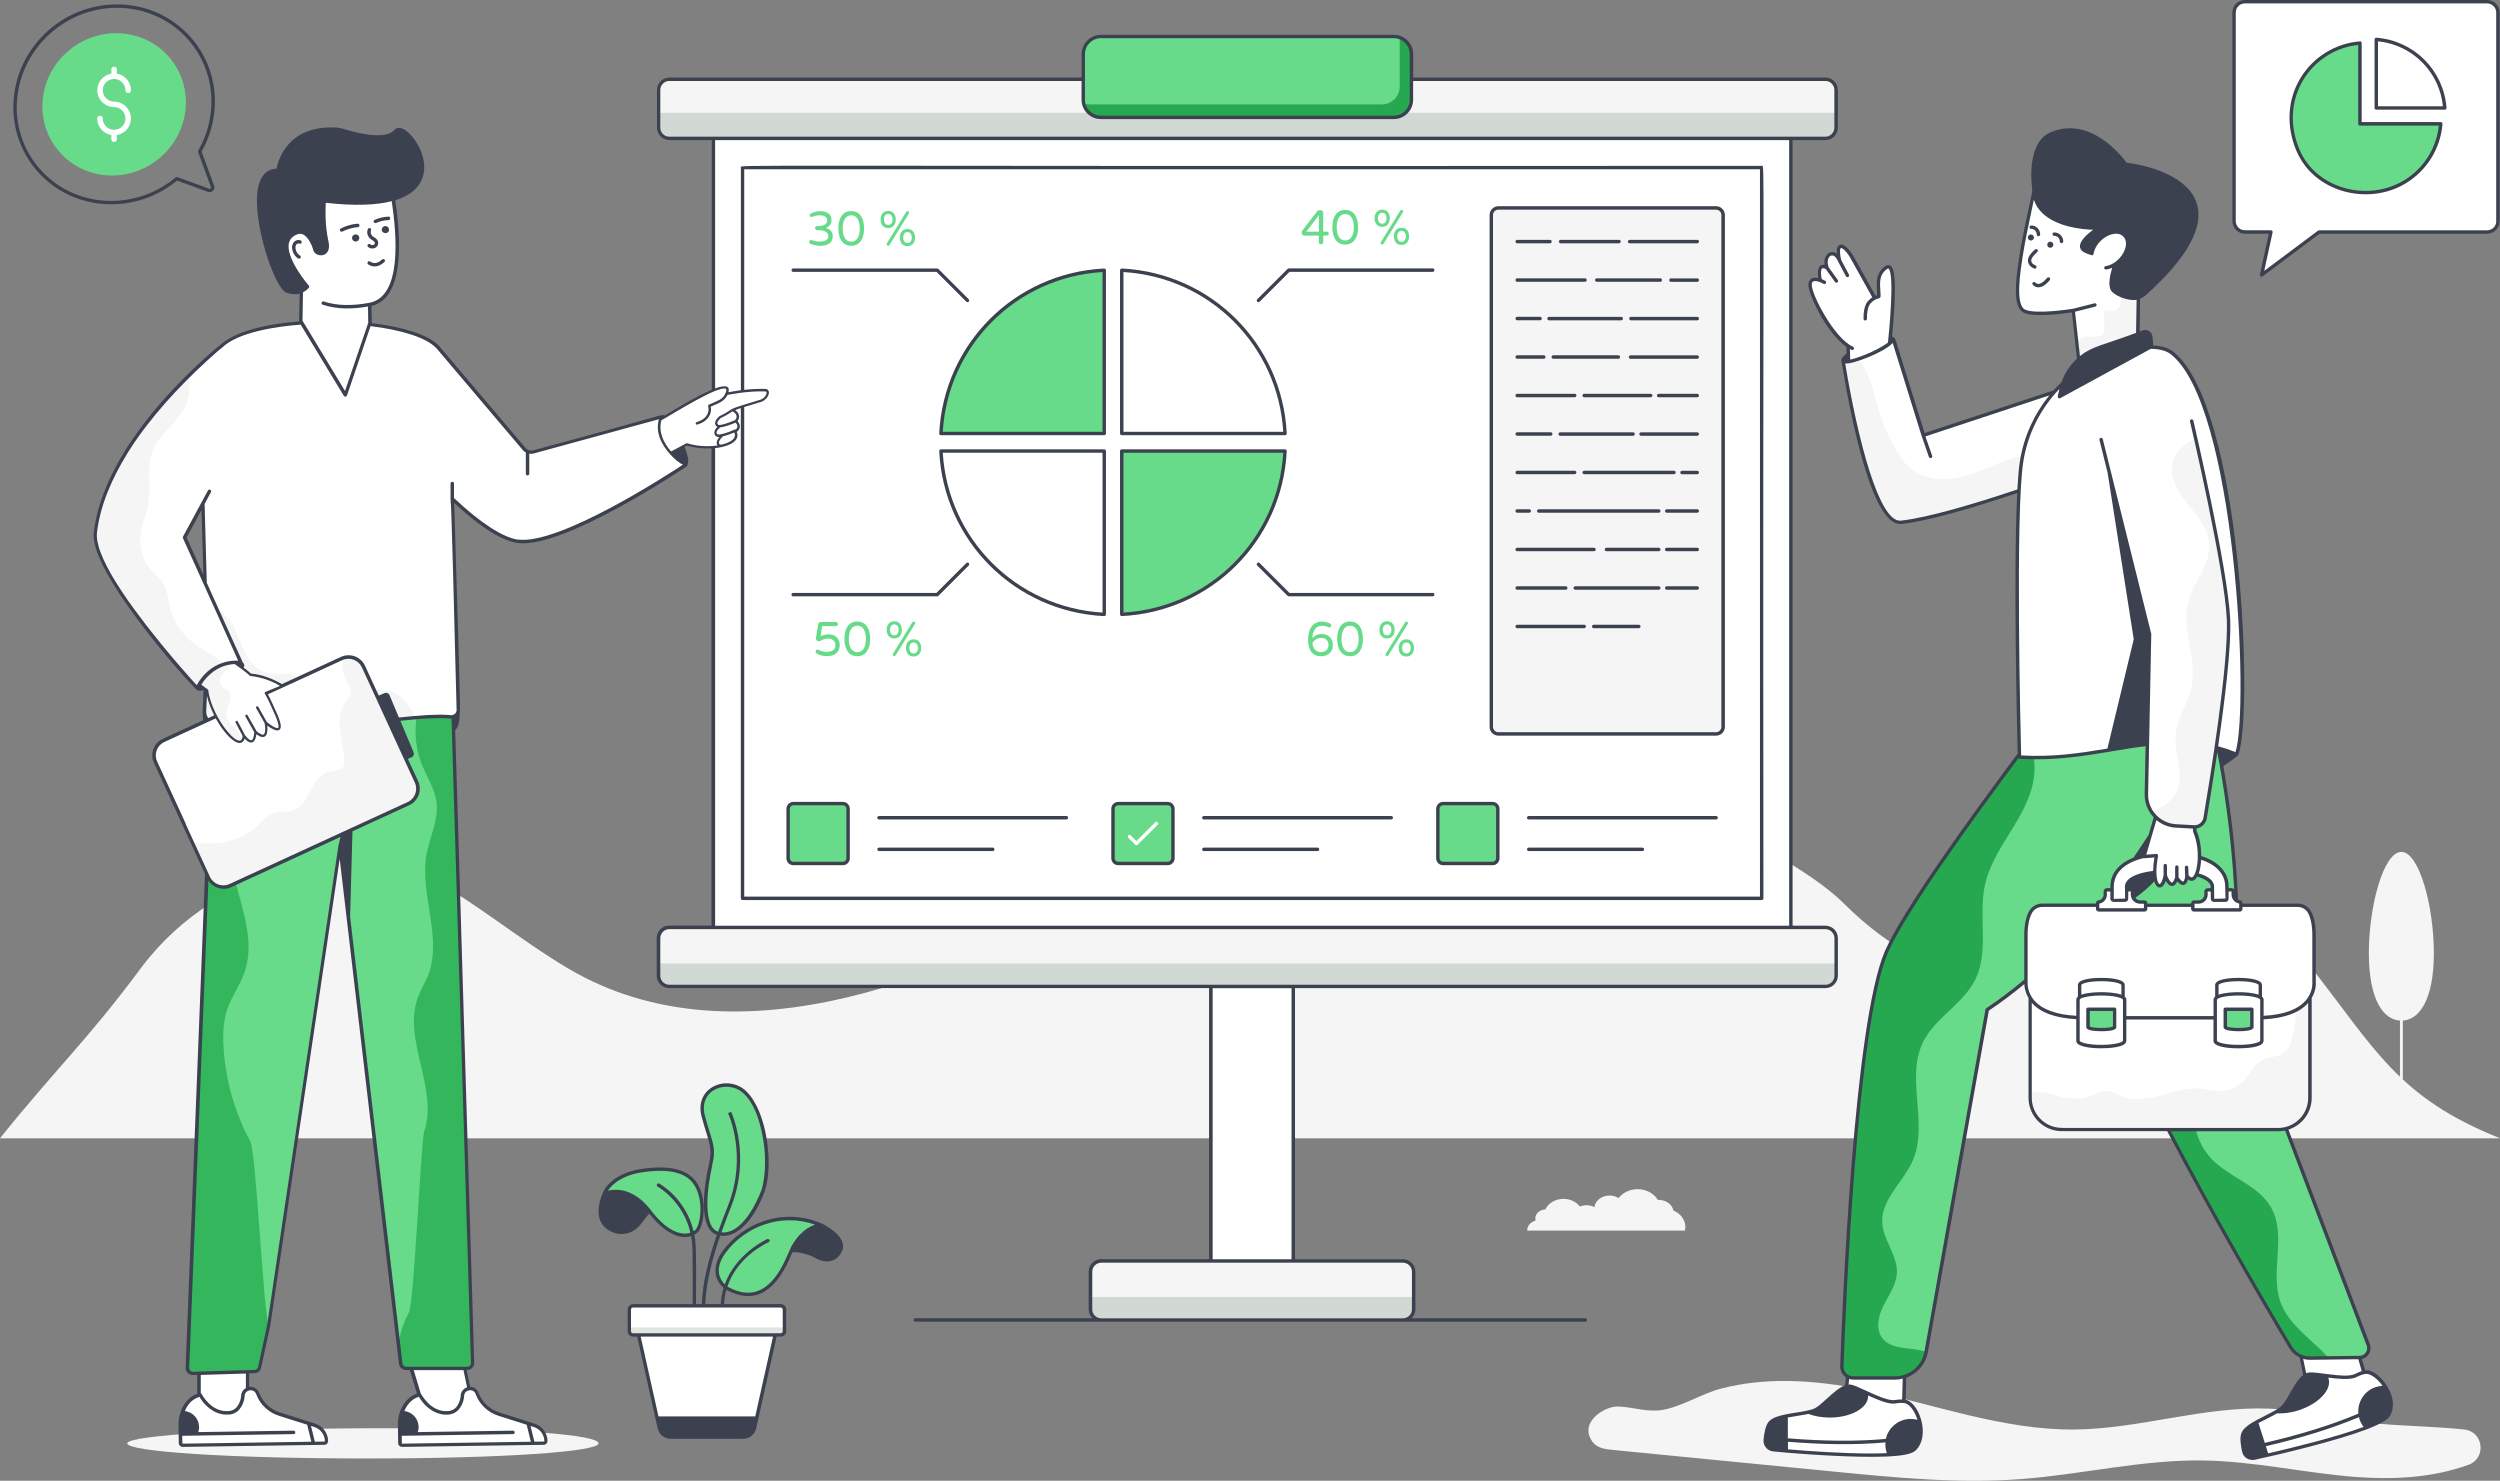 <?xml version="1.0" encoding="UTF-8"?>
<svg id="Layer_1" data-name="Layer 1" xmlns="http://www.w3.org/2000/svg" viewBox="0 0 506.06 299.74">
  <rect x="0" y="0" width="506.06" height="299.74" fill="#808080" stroke="none"/>
  <defs>
    <style>
      .cls-1 {
        fill: #e1e5e2;
      }

      .cls-2 {
        fill: #3c4150;
      }

      .cls-3 {
        fill: #34b75c;
      }

      .cls-4 {
        fill: #fff;
      }

      .cls-5 {
        fill: #26a851;
      }

      .cls-6 {
        fill: #67db8a;
      }

      .cls-7 {
        fill: #d2d8d3;
      }

      .cls-8 {
        fill: #f5f5f5;
      }
    </style>
  </defs>
  <g>
    <g>
      <path class="cls-8" d="M377.36,281.32c14.19,2.91,28.11,8.19,42.59,8.05,13.16-.13,26.24-4.75,39.37-4.23,8.1.32,16.01,2.59,24.09,3.21,4.16.32,10.36.47,15.44,1.02,3.88.42,4.51,5.8.85,7.13-7.27,2.65-15.14,3.04-22.71,2.48-10.41-.78-20.68-3.21-31.13-3.35-12.21-.16-24.38,2.82-36.59,3.76-12.69.98-25.37-.26-37.99-1.5-14.98-1.47-29.96-2.93-44.94-4.4-1.47-.14-3.09-.38-4.02-1.69-2.78-3.93,2.54-7.18,5.21-7.09,2.98.1,5.96,1.21,8.96.7,4.04-.69,7.84-3.26,11.85-4.31,4.48-1.18,9.07-1.61,13.63-1.55,5.18.06,10.32.75,15.4,1.79Z"/>
      <path class="cls-8" d="M506.06,230.42H0c11.38-14.19,17.67-19.83,28.43-34.33,16.39-22.06,45.14-25.3,56.05-19.77,10.91,5.53,20.12,13.57,30.63,19.78,34.1,20.12,79.36,1.47,111.24-18.58,28.28-17.77,38.01,9.36,51.02-3.79,30.78-31.1,83.94-2.71,95.79,9.08,40.5,40.3,73.42-14.19,94.56,12.86,13.19,16.87,17.78,26.53,38.34,34.74Z"/>
      <g>
        <g>
          <g>
            <rect class="cls-8" x="133.31" y="16.04" width="238.37" height="11.97" rx="2.18" ry="2.18"/>
            <path class="cls-7" d="M133.31,22.83v3c0,1.2.98,2.18,2.18,2.18h234.01c1.2,0,2.18-.98,2.18-2.18v-3h-238.37Z"/>
            <path class="cls-8" d="M371.69,189.91v7.62c0,1.2-.99,2.16-2.18,2.16h-234.01c-1.2,0-2.17-.96-2.17-2.16v-7.62c0-1.2.98-2.17,2.17-2.17h234.01c1.2,0,2.18.98,2.18,2.17Z"/>
            <path class="cls-7" d="M133.32,195.03v2.49c0,1.2.98,2.16,2.17,2.16h234.01c1.2,0,2.18-.96,2.18-2.16v-2.49h-238.37Z"/>
            <rect class="cls-4" x="144.41" y="28.01" width="218.1" height="159.73"/>
            <rect class="cls-4" x="150.31" y="33.91" width="206.3" height="147.93"/>
          </g>
          <path class="cls-4" d="M261.79,199.68v65.11c0,1.33-1.08,2.41-2.41,2.41h-11.84c-1.33,0-2.41-1.08-2.41-2.41v-65.11h16.67Z"/>
        </g>
        <path class="cls-5" d="M285.72,10.96v9.24c0,1.97-1.6,3.57-3.57,3.57h-59.3c-1.7,0-3.14-1.2-3.5-2.8-.05-.25-.08-.5-.08-.76v-9.24c0-1.97,1.61-3.57,3.58-3.57h59.3c.38,0,.75.06,1.1.17,1.43.47,2.47,1.81,2.47,3.4Z"/>
        <path class="cls-6" d="M283.33,8.32v9.23c0,1.97-1.61,3.58-3.58,3.58h-59.3c-.38,0-.75-.06-1.1-.17-.05-.25-.08-.5-.08-.76v-9.24c0-1.97,1.61-3.57,3.58-3.57h59.3c.38,0,.75.06,1.1.17.05.25.08.5.08.76Z"/>
      </g>
      <g>
        <g>
          <g>
            <g>
              <path class="cls-8" d="M121.15,292.17c0-1.69-15.8-3.06-43.43-3.06s-51.96,1.37-51.96,3.06,20.89,3.06,48.52,3.06,46.88-1.37,46.88-3.06"/>
              <g>
                <path class="cls-4" d="M93.96,276.39l2.24,10.61-10.17-.84-2.8-9.29c2.58-.65,8.28.84,10.73-.48Z"/>
                <g>
                  <path class="cls-4" d="M93.59,282.65h0c-.01-.86.67-1.57,1.53-1.58h0c.65-.01,1.24.39,1.48,1h0c.76,2,2.39,3.55,4.43,4.2l7.13,2.26c1.39.44,2.34,1.72,2.37,3.18h0c0,.23-.18.42-.41.43l-28.7.43c-.23,0-.42-.18-.43-.41l-.06-3.89s.03-4.9,4.01-5.91c0,0,2.03,4.07,5.95,3.63,2.45-.28,2.7-3.32,2.7-3.32Z"/>
                  <line class="cls-4" x1="103.84" y1="289.95" x2="80.97" y2="290.29"/>
                  <line class="cls-4" x1="106.9" y1="288.14" x2="107.89" y2="292.17"/>
                </g>
                <polygon class="cls-4" points="40.3 276.88 40.3 286.17 50.13 287 50.13 276.4 40.3 276.88"/>
                <path class="cls-4" d="M49.16,282.65h0c-.01-.86.67-1.57,1.53-1.58h0c.66-.01,1.25.39,1.48,1h0c.76,2,2.39,3.55,4.43,4.19l7.13,2.26c1.39.44,2.34,1.72,2.37,3.18h0c0,.23-.18.42-.41.43l-28.7.43c-.23,0-.42-.18-.43-.41l-.06-3.89s.03-4.9,4.01-5.91c0,0,2.03,4.07,5.95,3.63,2.45-.28,2.7-3.32,2.7-3.32Z"/>
              </g>
              <g>
                <g>
                  <path class="cls-6" d="M95.69,275.86c.03.63-.48,1.15-1.11,1.15h-12.34c-.54,0-1.01-.39-1.1-.92l-.57-3.44-11.73-101.42-14.44,97.12-1.83,8.44c-.11.5-.54.86-1.04.87l-12.45.38c-.65.02-1.17-.52-1.13-1.16l5.45-138.18,6.36.14h.04l2.68.06,33.4.74,5.72.12,4.1,136.1Z"/>
                  <path class="cls-3" d="M54.4,268.34l-1.83,8.44c-.11.5-.54.86-1.04.87l-12.45.38c-.65.02-1.17-.52-1.13-1.16l5.45-138.18,6.36.14c.06.12.12.24.17.36l-.12-.36,2.68.06c1.26,1.94,1.91,4.32,1.92,6.64,0,4.09-1.66,8-3.69,11.55-1.45,2.55-3.11,5.03-3.93,7.84-3.05,10.48,6.36,21.87,2.63,32.13-.9,2.48-2.51,4.66-3.38,7.15-.85,2.44-.94,5.09-.79,7.69.37,6.67,2.23,13.25,5.4,19.13,1.23,2.28,2.67,35,3.77,37.34Z"/>
                  <path class="cls-3" d="M95.69,275.86c.03.63-.48,1.15-1.11,1.15h-12.34c-.54,0-1.01-.39-1.1-.92l-.57-3.44c.24-2.43,1.08-4.82,2.21-6.99,1.06-2.05,2.39-34.5,3.11-36.7,2.88-8.77-4.54-18.61-1.24-27.23.55-1.43,1.37-2.74,1.95-4.16,3.12-7.73-1.75-16.55-.24-24.75.64-3.43,2.39-6.72,2.03-10.19-.3-2.86-2.01-5.36-3.06-8.04-1.87-4.76-1.46-10.24.54-14.95l5.72.12,4.1,136.1Z"/>
                  <path class="cls-4" d="M92.2,138.28c-13.76,2.19-28.52,1.93-38.34-.67"/>
                </g>
                <path class="cls-4" d="M138.85,94.13s-24.97,16.77-34.04,15.45c-3.89-.58-8.98-4.58-13.24-8.6l.07,1c.62,16.9.98,35.59,1.16,41.69.03.86-.71,1.54-1.58,1.45-10.88-1.17-50.41,8.66-49.82-1.43,1.19-20.02-1.19-46.44-.24-61.78-.23-4.02.67-7.67,2.83-10.89,5.89-7.99,38.41-7.24,44.53-.84v-.02s17.62,20.76,17.62,20.76c.45.53,1.17.75,1.84.58l26.17-7.16,4.7,9.8Z"/>
                <g>
                  <path class="cls-4" d="M74.87,61.64s-.03,0-.04,0l.06,3.78-4.95,14.54-9.05-14.94.12-6.35c-2.12-2.14-3.14-5-3.29-7.82-.45-8.59-5.4-23.61,19.82-21.15l-.09.41s8.14,29.43-2.59,31.52Z"/>
                  <g>
                    <path class="cls-4" d="M74.74,49.72c.16.15.38.23.61.24.15,0,.3-.02.43-.08.36-.17.54-.55.42-.9-.1-.31-.4-.5-.65-.66-.07-.05-.14-.09-.21-.14-.56-.4-.78-1.11-.52-1.67"/>
                    <path class="cls-4" d="M74.73,53.22c.9.61,1.85.49,2.86-.44"/>
                  </g>
                  <path class="cls-4" d="M60.55,52.02s-.07-.01-.1-.03c-.51-.37-.86-.95-.96-1.57-.05-.29-.06-.72.18-1.07.22-.32.68-.53,1.07-.35"/>
                </g>
                <path class="cls-8" d="M84.1,145.27c-15.35,1.3-43.21,6.9-42.71-1.58.38-6.43.4-13.52.27-20.68.23-.04.47-.04.72,0,1.42.17,2.74.96,3.67,2.03,1.39,1.6,2.06,3.68,2.89,5.64.82,1.96,1.92,3.95,3.79,4.97,1.31.71,2.86.85,4.35.79.58-.02,1.15-.07,1.71.05.85.19,1.55.76,2.21,1.32,1.46,1.2,2.99,2.44,4.83,2.92,2.37.63,4.87-.09,7.26-.65,2.4-.56,5.07-.91,7.19.35,1.06.63,1.87,1.61,2.59,2.62.5.7.97,1.43,1.25,2.24Z"/>
              </g>
            </g>
            <line class="cls-6" x1="68.84" y1="171.23" x2="71.9" y2="158.23"/>
          </g>
          <g>
            <path class="cls-4" d="M154.12,81.08l-.09.04-4.69,1.42-1.07.44s1.91.87.7,2.27c0,0,1.34,1.2-.16,2.09,1.48,2.73-5.08,4.1-9.76,2.62l-.74.39-2.55,1.35c-.17-.19-.33-.39-.49-.6-.35-.44-.67-.93-.94-1.41-1.14-2.1-.99-3.8-.68-4.74.29-.19.58-.37.89-.55,5.7-3.43,13.89-5.65,20.5-5.42.83.28.12,1.67-.93,2.1Z"/>
            <path class="cls-4" d="M141.05,85.7c3.36-1.05,2.51-3.56,2.51-3.56,0,0,1.79-.75,2.34-1.08,1.06-.63,1.55-2.03,1.3-2.44-.88-1.49-10.97,4.84-10.97,4.84"/>
            <path class="cls-4" d="M148.27,82.98s-1.6,1.08-2.47,1.42"/>
            <path class="cls-4" d="M146.25,88.09s-1.66,1.46-.63,2.11c.19.12.63.03,1.13-.14"/>
          </g>
        </g>
        <g>
          <path class="cls-4" d="M82.7,162.68l-36.06,16.59c-1.67.77-3.65.04-4.41-1.63l-3.16-6.87-7.57-16.46c-.77-1.67-.04-3.65,1.63-4.41l36.07-16.59c.2-.09.4-.16.59-.21,1.51-.38,3.13.37,3.82,1.84l10.72,23.33c.77,1.67.04,3.65-1.63,4.41Z"/>
          <path class="cls-8" d="M82.7,162.68l-36.06,16.59c-1.67.77-3.65.04-4.41-1.63l-3.16-6.87c2.04-.05,4.12.07,6.13-.26,2.83-.45,5.5-1.82,7.51-3.85.74-.74,1.43-1.6,2.4-2.01,1.3-.54,2.85-.15,4.18-.6,3.43-1.16,3.64-6.82,7.13-7.77,1.1-.3,2.53-.16,3.09-1.15.22-.38.23-.83.22-1.27-.15-3.88-2.14-8.15,0-11.38.57-.86,1.45-1.68,1.35-2.71-.05-.53-.37-.99-.64-1.45-.85-1.43-1.4-3.19-.86-4.77.06-.16.12-.32.2-.45,1.51-.38,3.13.37,3.82,1.84l10.72,23.33c.77,1.67.04,3.65-1.63,4.41Z"/>
          <path class="cls-4" d="M57.23,138.88l-3.4,1.41c.63,1.01,1.03,2.07,1.76,3.61,3.12,6.61-1.77,2.4-1.77,2.4,0,0,.87,4.46-2.09,1.84,0,0-.05,3.74-2.32.83-.06.61-.26.96-.54,1.12-1.65.89-6.37-5.44-6.92-10.33l-1.04-.75-.53-.38c-.07-.66,1.26-2.46,2.91-3.71.43-.33.89-.62,1.33-.86.77-.39,1.47-.55,2.07-.55.08.06.15.11.23.18.75.59,1.44,1.07,2.1,1.55.59.42,1.15.85,1.71,1.38,2.41.2,4.76,1.2,6.49,2.27"/>
          <path class="cls-8" d="M48.86,150.08c-1.65.89-6.37-5.44-6.92-10.33l-1.04-.75-.53-.38c-.07-.66,1.26-2.46,2.91-3.71.43-.33.89-.62,1.33-.86.77-.39,1.47-.55,2.07-.55.08.06.15.11.23.18-.08.68-.38,1.33-.85,1.83-.45.48-1.05.84-1.36,1.43-.34.65-.21,1.53.32,2.05.37.37.91.56,1.25.97.52.63.41,1.58.15,2.36-.25.78-.63,1.55-.57,2.37.06.77.53,1.46,1.04,2.04.51.58,1.1,1.11,1.52,1.77.29.47.48,1.04.45,1.58Z"/>
        </g>
        <path class="cls-4" d="M44.84,70.08s-23.29,18.34-25.51,37.73c-.95,8.28,20.61,31.47,20.61,31.47,1.92-3.65,5.25-5.6,8.86-5.14l-11.41-25.34,5.06-9.34"/>
      </g>
      <g>
        <g>
          <g>
            <g>
              <polygon class="cls-4" points="476.24 269.92 479.76 282.1 467.87 284.68 465.35 272.6 476.24 269.92"/>
              <path class="cls-4" d="M454.17,293.82c.22.97,1.19,1.58,2.16,1.36,4.29-.95,15.71-3.57,22.33-6.04,2.51-.94,4.34-1.86,4.81-2.66,1-1.69.54-3.79-.46-5.49-.1-.16-.19-.32-.29-.47-1-1.51-2.41-2.64-3.52-2.77-.58-.07-1.46.24-2.37.7-1.13.55-3.53.31-5.69.05-1.69-.21-3.23-.43-3.88-.29-2.06.43-3.69,5.19-5.21,6.67-.42.4-1.04.79-1.76,1.18-.65.37-1.39.73-2.11,1.1-1.76.89-3.51,1.83-4.08,2.9-.31.56-.28,1.56-.14,2.56.06.4.14.82.22,1.21Z"/>
              <path class="cls-4" d="M479.99,285.38c-6.37,2.98-14.21,5.47-23.48,7.49"/>
            </g>
            <g>
              <polygon class="cls-4" points="385.6 275.46 385.25 288.13 373.14 286.98 374.42 274.7 385.6 275.46"/>
              <path class="cls-4" d="M357.31,291.51c-.09.99.65,1.87,1.64,1.95,4.37.4,16.05,1.38,23.11,1.03,2.68-.13,4.7-.45,5.39-1.07,1.46-1.31,1.67-3.44,1.23-5.37-.04-.18-.09-.36-.14-.54-.5-1.75-1.5-3.24-2.52-3.71-.53-.24-1.46-.21-2.47-.05-1.24.18-3.46-.78-5.44-1.69-1.55-.71-2.95-1.39-3.6-1.46-2.1-.21-5.09,3.83-6.99,4.77-.52.26-1.23.44-2.04.59-.73.15-1.54.27-2.35.4-1.95.32-3.9.68-4.77,1.52-.46.45-.75,1.4-.91,2.4-.07.4-.11.82-.15,1.22Z"/>
              <path class="cls-4" d="M384.48,291.32c-6.98.9-15.21.89-24.64,0"/>
            </g>
            <path class="cls-4" d="M373.08,73.08c1.57,9.54,6.06,33.26,11.73,32.65,7.43-.8,21.96-5.61,32.69-9.46,7.54-2.7,13.2-4.91,13.2-4.91l-6.62-14.77-34.76,11.51-6.26-19.18c-.34.67-2.27,1.91-4.7,2.94-.82.35-1.59.65-2.29.86-1.57.5-2.74.66-2.99.35Z"/>
            <path class="cls-8" d="M373.08,73.08c1.57,9.54,6.06,33.26,11.73,32.65,7.43-.8,21.96-5.61,32.69-9.46-.1-.28-.24-.56-.39-.83-1.48-2.54-4.81-3.45-7.72-3.07-2.91.37-5.57,1.76-8.3,2.85-2.35.95-4.8,1.7-7.34,1.76-2.53.07-5.14-.61-7.07-2.23-1.21-1.01-2.1-2.34-2.89-3.69-1.53-2.63-2.74-5.44-3.6-8.36-.89-3.03-1.43-6.26-3.19-8.88-.27-.4-.57-.76-.92-1.09-1.57.5-2.74.66-2.99.35Z"/>
            <path class="cls-4" d="M409.82,63c2.36,1.04,9.86-.16,9.86-.16l.7,6.4.61,5.57,11.7-4.06.21-13.89,3.69-4.53,1.18-1.43-1.15-.82-3.24-2.31-20.44-14.53s-3.15,13.74-3.87,18.71c-.46,3.15-1.61,10,.75,11.05Z"/>
            <path class="cls-8" d="M420.38,69.24l.61,5.57,11.7-4.06.21-13.89,3.69-4.53c-.43-.78-.2-1.51.03-2.25.16-.54.31-1.09.19-1.67-.31-1.47-2.33-1.11-3.34-.67-.03,0-.06.03-.09.04-1.15.52-2.07,1.45-2.78,2.49-1.76,2.55-2.37,5.86-1.64,8.87.22.88.54,1.83.21,2.69-.4,1.05-1.88,1.53-2.82.89-.67.58-.59,1.63-.44,2.52.14.87.25,1.92-.41,2.53-.82.75-2.14.24-3.24.4-.73.11-1.39.54-1.88,1.09Z"/>
            <path class="cls-6" d="M421.81,148.2s0,.45.04,1.26c.21,6.85,1.34,39.62,4.2,50.62,3.7,14.25,27.94,56.55,37.63,72.68.82,1.36,2.29,2.17,3.87,2.17l3.79-.05,6.29-.08c1.32,0,2.22-1.34,1.76-2.57l-27.24-71.75c2.74-24.52-4.05-53.48-4.05-53.48l-26.3,1.22Z"/>
            <path class="cls-5" d="M423.89,185.36c.58,6.03,1.28,11.38,2.16,14.72,1.56,5.99,6.73,16.92,12.93,28.78h23.95l-10.78-28.39c.55-4.95.71-10.08.63-15.11h-28.89Z"/>
            <path class="cls-5" d="M421.85,149.47c.21,6.85,1.34,39.62,4.2,50.62,3.7,14.25,27.94,56.55,37.63,72.68.82,1.36,2.29,2.17,3.87,2.17l3.79-.05c-.31-.37-.64-.73-.97-1.06-3.15-3.21-7.14-5.93-8.7-10.14-2.28-6.12,1.27-13.56-1.93-19.24-2.69-4.78-9-6.21-12.54-10.38-7.12-8.36.13-22.34-5.53-31.75-3.11-5.19-9.57-7.82-12.21-13.26-1.97-4.05-1.4-8.8-1.32-13.3.1-6.77-1.03-13.55-3.31-19.92-.8-2.18-1.76-4.37-2.98-6.35Z"/>
            <path class="cls-6" d="M372.83,276.55c-.04,1.31,1.01,2.39,2.32,2.39h8.45c3.1,0,5.75-2.21,6.3-5.26v-.02l12.35-69.28c27.77-18.38,42.57-52.52,42.57-52.52l-29.64-7.65s-1.79,2.33-4.57,6c-8.16,10.82-24.78,33.33-28.73,42.42-6.31,14.47-8.62,71.51-9.06,83.92Z"/>
            <path class="cls-5" d="M372.83,276.55c-.04,1.31,1.01,2.39,2.32,2.39h8.45c3.1,0,5.75-2.21,6.3-5.26-.88-.33-1.86-.51-2.78-.61-2.2-.23-4.71-.42-6.07-2.17-1.44-1.87-.82-4.6.26-6.7,1.07-2.11,2.54-4.14,2.67-6.5.18-3.55-2.77-6.61-2.97-10.16-.27-4.75,4.27-8.25,6.18-12.62,3.23-7.42-1.48-16.62,2.05-23.91,2.42-4.98,8.11-7.72,10.58-12.67,2.89-5.79.6-12.83,1.97-19.16.77-3.57,2.68-6.77,4.6-9.89,1.93-3.11,3.92-6.24,4.89-9.75.85-3.08.83-6.53-.65-9.32-8.16,10.82-24.78,33.33-28.73,42.42-6.31,14.47-8.62,71.51-9.06,83.92Z"/>
            <path class="cls-4" d="M408.78,153.26c6.72.43,12.57-.48,18.08-1.42,4.39-.74,8.57-1.49,12.79-1.56,4.22-.09,8.49.48,13.08,2.41,3.19-8.24.41-70.85-13.12-81.3-1.41-1.09-3.74-1.32-6.44-1.04-12.24,1.25-22.01,10.86-23.94,23.02-1.76,11.04-.45,59.88-.45,59.88Z"/>
            <path class="cls-4" d="M426.29,54.19c.95-.14,1.97-.66,2.83-1.52,1.66-1.65,2.06-3.93.92-5.08-1.15-1.15-3.42-.74-5.08.92-.85.85-1.37,1.87-1.52,2.8"/>
          </g>
          <g>
            <path class="cls-4" d="M467.59,200.78v21.45c0,3.54-2.88,6.41-6.41,6.41h-43.84c-3.54,0-6.4-2.88-6.4-6.41v-21.45h56.66Z"/>
            <path class="cls-8" d="M467.59,200.78v21.45c0,3.54-2.88,6.41-6.41,6.41h-43.84c-3.54,0-6.4-2.88-6.4-6.41v-1.13c1.35-.15,2.73-.06,4.05.27.99.25,1.94.6,2.93.82,1.96.42,4.04.22,5.88-.55.89-.37,1.78-.88,2.74-.83.91.05,1.71.61,2.55.99,2.57,1.17,5.57.66,8.3-.07,2.73-.73,5.52-1.68,8.31-1.33.97.12,1.92.4,2.89.47,2.15.17,4.37-.72,5.82-2.34,1.16-1.29,1.88-3.05,3.4-3.88,1.48-.81,3.45-.59,4.72-1.69.54-.46.88-1.12,1.14-1.78,1-2.61.8-5.52,1.49-8.22.17-.68.42-1.37.91-1.89.1-.1.21-.2.34-.28h1.19Z"/>
            <g>
              <path class="cls-4" d="M457.33,206.02h-36.13c-11.93-.27-11.1-7.23-11.1-7.23v-9.33c-.03-2.4.42-3.9.92-4.82.47-.86,1.37-1.4,2.35-1.4h51.79c.98,0,1.88.53,2.35,1.4.5.92.94,2.41.91,4.82v9.33s.84,6.96-11.1,7.23Z"/>
              <g>
                <path class="cls-4" d="M457.54,199.38c0-1.47-8.79-1.47-8.79,0v7.91h8.79v-7.91Z"/>
                <path class="cls-4" d="M457.87,204.94v5.73c0,1.58-9.45,1.58-9.45,0v-8.3c0-1.58,9.44-1.58,9.44,0v2.57h0Z"/>
                <path class="cls-4" d="M429.75,199.38c0-1.47-8.79-1.47-8.79,0v7.91h8.79v-7.91Z"/>
                <path class="cls-4" d="M430.08,204.94v5.73c0,1.58-9.45,1.58-9.45,0v-8.3c0-1.58,9.44-1.58,9.44,0v2.57h0Z"/>
                <path class="cls-6" d="M455.83,207.88c0,.71-5.37.71-5.37,0v-3.57h5.37v3.57Z"/>
                <path class="cls-6" d="M428.04,207.88c0,.71-5.37.71-5.37,0v-3.57h5.37v3.57Z"/>
              </g>
            </g>
            <g>
              <path class="cls-4" d="M434.34,182.81v1.16c0,.12-.1.22-.22.22h-9.29c-.12,0-.22-.1-.22-.22v-1.16c0-.11.08-.2.19-.21.35-.04.67-.2.9-.44.28-.28.45-.66.45-1.09v-.62c0-.18.14-.32.32-.32h4.87c.18,0,.32.14.32.32v.6c0,.85.69,1.54,1.54,1.54h.91c.12,0,.22.1.22.22Z"/>
              <path class="cls-4" d="M443.89,182.81v1.16c0,.12.1.22.22.22h9.29c.12,0,.22-.1.22-.22v-1.16c0-.11-.08-.2-.19-.21-.35-.04-.67-.2-.9-.44-.28-.28-.45-.66-.45-1.09v-.62c0-.18-.14-.32-.32-.32h-4.87c-.18,0-.32.14-.32.32v.6c0,.85-.69,1.54-1.54,1.54h-.91c-.12,0-.22.1-.22.22Z"/>
            </g>
            <path class="cls-4" d="M450.78,179.46v2.49c0,.16-.13.29-.29.29h-2.34c-.16,0-.29-.13-.29-.29l-.03-2.6s.15-2.8-8.67-2.92c-8.82.12-8.67,2.92-8.67,2.92l-.03,2.6c0,.16-.13.29-.29.29h-2.34c-.16,0-.29-.13-.29-.29v-2.49c0-.9.22-1.8.68-2.57,2.18-3.7,8.18-4.12,10.94-4.11,2.76,0,8.76.41,10.94,4.11.46.77.68,1.67.68,2.57Z"/>
          </g>
          <g>
            <path class="cls-4" d="M434.02,173.38l2.51-.19c-1.21,6.32,1.11,7.86,1.78,4.05,0,0,1.28,3.66,2.33.45,0,0,1.65,2.74,2.07-.39,2.15,2.89,3.57-4.52,1.6-9l-.45-6.26c-2.15.3-5.34-.4-7.04,1.72l-2.8,9.62Z"/>
            <line class="cls-4" x1="438.32" y1="177.23" x2="438.33" y2="175.2"/>
            <line class="cls-4" x1="440.65" y1="177.55" x2="440.66" y2="175.52"/>
            <line class="cls-4" x1="442.71" y1="177.3" x2="442.65" y2="175.58"/>
          </g>
          <path class="cls-4" d="M435.12,128.4l-.65,32.31c-.03,1.37.38,2.64,1.1,3.69,1.07,1.59,2.85,2.67,4.91,2.78l3.65.2c1.08.06,2.04-.71,2.22-1.78,1.18-6.89,5.13-30.89,4.75-40.22-.33-8.1-4.83-28.64-6.68-36.77-.47-2.12-.78-3.4-.78-3.4l-18.36,3.76,9.83,39.42Z"/>
          <path class="cls-8" d="M435.58,164.41c1.07,1.59,2.85,2.67,4.91,2.78l3.65.2c1.08.06,2.04-.71,2.22-1.78,1.18-6.89,5.13-30.89,4.75-40.22-.33-8.1-4.83-28.64-6.68-36.77-.41.32-.83.64-1.28.9-1.8,1.07-3.17,2.49-3.45,4.67-.38,2.98,1.47,5.75,3.35,8.09,1.87,2.34,3.96,4.81,4.16,7.82.28,4.21-3.22,7.68-4.26,11.78-1.43,5.59,1.88,11.55.66,17.2-.7,3.25-2.86,6.1-3.19,9.4-.42,4.18,2.09,8.8-.14,12.35-1.05,1.68-2.89,2.62-4.69,3.57Z"/>
          <g>
            <path class="cls-4" d="M382.75,66.64c-.04.48-.09.95-.12,1.39-.06.54-.11,1.05-.16,1.51-.81.68-2.32,1.55-4.11,2.31-.82.36-1.59.64-2.29.86-.73.24-1.38.4-1.9.47l-.11-3.81c-4.19-6-8.03-17.43-4.23-15.15-.94-2.56,1.38-4.18,2.53-1.51-.96-4.3,1.12-3.27,2.7-.31l4.4,7.89c.47-.23.85-.29.85-.29,0,0-.15-2.4-.09-3.22.11-1.53,1.42-2.85,2.02-2.8,1.34.09.98,7.24.5,12.64Z"/>
            <path class="cls-4" d="M382.84,65.54c.42-5.23.66-11.45-.6-11.54-.6-.05-1.9,1.27-2.01,2.81-.06.81.09,3.22.09,3.22,0,0-1.04.14-1.81,1.04,0,0-.98.62-.94,3.46"/>
          </g>
          <line class="cls-4" x1="389.31" y1="88.1" x2="390.81" y2="92.38"/>
        </g>
        <path class="cls-4" d="M369.3,57.16s-2.74-1.64-2.92.42c-.13,1.53,4.05,10.84,8.55,12.93"/>
      </g>
      <path class="cls-8" d="M45.4,134.44c-2.22.69-4.17,2.38-5.46,4.84,0,0-21.56-23.19-20.61-31.47,1.44-12.62,11.8-24.79,18.86-31.75.21,2.41.34,4.57-1.15,7.04-1.78,2.94-4.91,5-6.16,8.19-1.28,3.3-.26,7.04-.84,10.52-.38,2.22-1.4,4.32-1.63,6.56-.26,2.46.52,5.01,2.11,6.92,1,1.21,2.31,2.18,2.95,3.62.42.97.49,2.07.68,3.11.56,3.12,2.3,6.01,4.78,7.98,2.03,1.6,4.62,2.73,6.46,4.44Z"/>
      <g>
        <path class="cls-8" d="M479.51,192.93c0,9.43,2.95,13.67,6.58,13.67s6.58-4.24,6.58-13.67-2.95-20.48-6.58-20.48-6.58,11.05-6.58,20.48Z"/>
        <path class="cls-8" d="M486.1,224.11c.16,0,.29-.13.29-.29v-37.4c0-.16-.13-.29-.29-.29s-.29.13-.29.29v37.4c0,.16.13.29.29.29Z"/>
      </g>
      <path class="cls-4" d="M454.43,46.97h5.27l-1.91,8.7c.1-.1,11.64-8.7,11.64-8.7h34.03c1.21,0,2.19-.98,2.19-2.19V2.54c0-1.21-.98-2.19-2.19-2.19h-49.03c-1.21,0-2.19.98-2.19,2.19v42.25c0,1.21.98,2.19,2.19,2.19Z"/>
      <g>
        <path class="cls-6" d="M8.59,21.13c-.23,7.95,6.08,14.4,14.09,14.4s14.7-6.45,14.94-14.4c.23-7.96-6.08-14.41-14.1-14.41s-14.7,6.45-14.93,14.41Z"/>
        <path class="cls-4" d="M23.1,20.57c-1.27,0-2.3-1.03-2.3-2.3s1.02-2.28,2.27-2.29c0,0,.02,0,.02,0s.02,0,.03,0c1.25.01,2.27,1.04,2.27,2.29,0,.31.25.56.56.56s.56-.25.56-.56c0-1.69-1.24-3.09-2.85-3.36v-.85c0-.31-.25-.56-.56-.56s-.56.25-.56.56v.85c-1.62.27-2.85,1.67-2.85,3.36,0,1.88,1.53,3.41,3.41,3.41,1.27,0,2.3,1.03,2.3,2.3s-1.02,2.28-2.27,2.29c0,0-.02,0-.03,0s-.02,0-.03,0c-1.25-.01-2.27-1.04-2.27-2.29,0-.31-.25-.56-.56-.56s-.56.25-.56.56c0,1.69,1.24,3.09,2.85,3.36v.85c0,.31.25.56.56.56s.56-.25.56-.56v-.85c1.62-.27,2.85-1.67,2.85-3.36,0-1.88-1.53-3.41-3.41-3.41Z"/>
      </g>
      <path class="cls-8" d="M341.05,249.13c.06-.25.11-.5.11-.77,0-1.46-.99-2.72-2.42-3.32-.25-1.22-1.48-2.15-2.97-2.15-.06,0-.13,0-.19,0-.75-1.29-2.3-2.17-4.09-2.17-1.61,0-3.02.72-3.84,1.8-.51-.32-1.15-.52-1.84-.52-1.58,0-2.88,1.03-3.07,2.35-.47-.24-1.01-.38-1.59-.38-.48,0-.93.1-1.34.26-.71-.93-1.93-1.55-3.32-1.55-1.66,0-3.09.89-3.68,2.14-1.12.03-2.02.83-2.02,1.81,0,.15.02.3.06.44-.98.25-1.7,1.04-1.7,1.97,0,.02,0,.04,0,.07h31.88Z"/>
    </g>
    <g>
      <rect class="cls-6" x="159.54" y="162.66" width="12.14" height="12.14" rx="1.07" ry="1.07"/>
      <rect class="cls-6" x="225.3" y="162.66" width="12.14" height="12.14" rx="1.07" ry="1.07"/>
      <rect class="cls-6" x="291.05" y="162.66" width="12.14" height="12.14" rx="1.07" ry="1.07"/>
    </g>
    <g>
      <g>
        <path class="cls-6" d="M223.52,54.7v33.05h-33.05c.9-17.84,15.21-32.16,33.05-33.05Z"/>
        <path class="cls-4" d="M190.47,91.31h33.05v33.06c-17.84-.9-32.16-15.21-33.05-33.06Z"/>
        <path class="cls-6" d="M260.12,91.3c-.89,17.86-15.19,32.17-33.05,33.06v-33.06h33.05Z"/>
        <path class="cls-4" d="M260.12,87.76h-33.05v-33.05c17.85.9,32.16,15.21,33.05,33.05Z"/>
      </g>
      <g>
        <path class="cls-6" d="M267.1,49.33c-.08-.08-.13-.19-.13-.31v-1.33h-2.93c-.15,0-.29-.05-.39-.16-.11-.11-.16-.24-.16-.4v-.09c0-.14.04-.25.12-.35l3.02-3.92c.05-.07.12-.13.21-.17.09-.04.18-.06.27-.06h.19c.17,0,.3.05.4.16.1.11.15.24.15.4v3.79h.73c.11,0,.2.04.28.12.08.08.12.17.12.28s-.04.2-.12.28c-.08.08-.17.11-.28.11h-.73v1.33c0,.12-.04.23-.13.31-.09.08-.19.13-.31.13s-.22-.04-.31-.13ZM264.42,46.9h2.56v-3.35l-2.56,3.35Z"/>
        <path class="cls-6" d="M270.37,48.56c-.45-.63-.67-1.48-.67-2.56s.22-1.93.67-2.56c.45-.63,1.09-.95,1.94-.95s1.48.32,1.93.95c.45.63.67,1.48.67,2.56s-.22,1.93-.67,2.56c-.45.63-1.09.95-1.93.95s-1.49-.32-1.94-.95ZM273.59,47.97c.3-.48.45-1.13.45-1.97s-.15-1.49-.45-1.96c-.3-.47-.73-.71-1.28-.71s-.99.24-1.28.71c-.3.48-.45,1.13-.45,1.96s.15,1.5.45,1.97.73.71,1.28.71.99-.24,1.28-.71Z"/>
        <path class="cls-6" d="M278.65,45.43c-.27-.33-.4-.75-.4-1.25s.13-.93.4-1.25c.27-.33.65-.49,1.14-.49s.88.16,1.14.49c.27.33.4.75.4,1.25s-.13.93-.4,1.25c-.27.33-.65.49-1.14.49s-.88-.16-1.14-.49ZM280.44,44.98c.15-.21.23-.48.23-.8s-.08-.59-.23-.8c-.15-.21-.37-.31-.64-.31s-.49.1-.64.31c-.15.21-.23.48-.23.8s.08.59.23.8c.15.21.37.31.64.31s.49-.1.64-.31ZM279.57,49.41c-.06-.06-.1-.14-.1-.23,0-.06.02-.11.05-.17l3.92-6.36c.06-.1.15-.16.27-.16.1,0,.17.03.24.08.06.05.09.12.09.21,0,.07-.02.14-.07.21l-3.89,6.32c-.03.05-.07.09-.13.13-.05.03-.11.05-.16.05-.08,0-.16-.03-.22-.09ZM282.55,49.09c-.27-.33-.4-.75-.4-1.25s.13-.93.4-1.25c.27-.33.65-.49,1.14-.49s.88.16,1.14.49c.27.33.4.75.4,1.25s-.13.93-.4,1.25c-.27.33-.65.49-1.14.49s-.88-.16-1.14-.49ZM284.34,48.64c.15-.21.23-.48.23-.8s-.08-.59-.23-.8c-.15-.21-.37-.31-.64-.31s-.49.1-.64.31c-.15.21-.23.47-.23.8s.08.59.23.8c.15.21.37.31.64.31s.49-.1.64-.31Z"/>
      </g>
      <g>
        <path class="cls-6" d="M164.06,49.36c-.08-.03-.14-.08-.18-.14s-.07-.14-.07-.23c0-.11.04-.21.11-.29.07-.08.17-.12.27-.12.06,0,.12.01.18.04.46.19.97.28,1.53.28.5,0,.92-.08,1.27-.25.34-.17.51-.44.51-.83,0-.82-.71-1.23-2.13-1.23h-.15c-.11,0-.2-.04-.28-.12-.08-.08-.12-.18-.12-.29s.04-.21.12-.29c.08-.08.17-.12.28-.12h.06c.64,0,1.13-.1,1.47-.3.34-.2.51-.49.51-.88,0-.31-.13-.56-.38-.74-.26-.18-.64-.27-1.14-.27-.54,0-1.04.11-1.49.32-.06.03-.12.04-.17.04-.1,0-.18-.03-.25-.1-.07-.07-.11-.15-.11-.26,0-.15.06-.26.19-.33.62-.33,1.25-.5,1.91-.5.74,0,1.31.15,1.71.46.4.31.61.74.61,1.3,0,.45-.11.8-.33,1.06-.22.26-.5.45-.83.57.37.08.69.26.98.53.29.27.43.67.43,1.21,0,.6-.23,1.06-.7,1.39-.47.33-1.06.49-1.79.49s-1.38-.13-2.01-.39Z"/>
        <path class="cls-6" d="M170.37,48.8c-.45-.63-.67-1.48-.67-2.56s.22-1.93.67-2.56c.45-.63,1.09-.95,1.94-.95s1.48.32,1.93.95c.45.63.67,1.48.67,2.56s-.22,1.93-.67,2.56c-.45.63-1.09.95-1.93.95s-1.49-.32-1.94-.95ZM173.59,48.22c.3-.48.45-1.13.45-1.97s-.15-1.49-.45-1.96c-.3-.47-.73-.71-1.28-.71s-.99.24-1.28.71c-.3.48-.45,1.13-.45,1.96s.15,1.5.45,1.97c.3.48.73.71,1.28.71s.99-.24,1.28-.71Z"/>
        <path class="cls-6" d="M178.65,45.68c-.27-.33-.4-.75-.4-1.25s.13-.93.4-1.25c.27-.33.65-.49,1.14-.49s.88.16,1.14.49c.27.33.4.75.4,1.25s-.13.93-.4,1.25c-.27.33-.65.49-1.14.49s-.88-.16-1.14-.49ZM180.44,45.22c.15-.21.23-.48.23-.8s-.08-.59-.23-.8c-.15-.21-.37-.31-.64-.31s-.49.1-.64.31c-.15.21-.23.48-.23.8s.08.59.23.8c.15.21.37.31.64.31s.49-.1.64-.31ZM179.57,49.66c-.06-.06-.1-.14-.1-.23,0-.06.02-.11.05-.17l3.92-6.36c.06-.1.15-.16.27-.16.1,0,.17.03.24.08.06.05.09.12.09.21,0,.07-.02.14-.07.21l-3.89,6.32c-.03.05-.07.09-.12.13-.05.03-.11.05-.16.05-.08,0-.16-.03-.22-.09ZM182.55,49.34c-.27-.33-.4-.75-.4-1.25s.13-.93.4-1.25c.27-.33.65-.49,1.14-.49s.88.16,1.14.49c.27.33.4.75.4,1.25s-.13.93-.4,1.25c-.27.33-.65.49-1.14.49s-.88-.16-1.14-.49ZM184.34,48.88c.15-.21.23-.48.23-.8s-.08-.59-.23-.8c-.15-.21-.37-.31-.64-.31s-.49.1-.64.31c-.15.21-.23.47-.23.8s.08.59.23.8c.15.21.37.31.64.31s.49-.1.64-.31Z"/>
      </g>
      <g>
        <path class="cls-6" d="M264.79,129.33c0-.57.09-1.12.27-1.65.18-.53.48-.98.9-1.33.42-.35.96-.53,1.62-.53.36,0,.67.04.94.12.27.08.52.18.76.3.06.03.11.08.14.15.04.07.06.13.06.21,0,.1-.04.2-.11.28-.07.08-.17.12-.28.12-.06,0-.11,0-.16-.03-.4-.19-.82-.28-1.28-.28-.72,0-1.23.26-1.53.77-.29.51-.46,1.09-.49,1.73.19-.25.45-.45.77-.61.32-.16.72-.24,1.2-.24.44,0,.82.09,1.15.28.33.19.59.46.77.8.19.35.28.75.28,1.21,0,.41-.1.78-.29,1.12-.19.34-.47.61-.83.8-.36.2-.78.29-1.26.29-1.76,0-2.64-1.17-2.64-3.5ZM268.22,131.81c.23-.13.4-.3.52-.51.12-.21.18-.45.18-.7,0-.44-.12-.8-.37-1.06-.24-.27-.6-.4-1.07-.4-.83,0-1.44.36-1.82,1.07.17,1.2.76,1.8,1.76,1.8.29,0,.56-.06.78-.19Z"/>
        <path class="cls-6" d="M271.35,131.88c-.45-.63-.67-1.48-.67-2.56s.22-1.93.67-2.56c.45-.63,1.09-.95,1.94-.95s1.48.32,1.93.95c.45.63.67,1.48.67,2.56s-.22,1.93-.67,2.56c-.45.63-1.09.95-1.93.95s-1.49-.32-1.94-.95ZM274.57,131.3c.3-.48.45-1.13.45-1.97s-.15-1.49-.45-1.96c-.3-.47-.73-.71-1.28-.71s-.99.24-1.28.71c-.3.48-.45,1.13-.45,1.96s.15,1.5.45,1.97.73.71,1.28.71.99-.24,1.28-.71Z"/>
        <path class="cls-6" d="M279.63,128.75c-.27-.33-.4-.75-.4-1.25s.13-.93.4-1.25c.27-.33.65-.49,1.14-.49s.88.16,1.14.49c.27.33.4.75.4,1.25s-.13.93-.4,1.25c-.27.33-.65.49-1.14.49s-.88-.16-1.14-.49ZM281.42,128.3c.15-.21.23-.48.23-.8s-.08-.59-.23-.8c-.15-.21-.37-.31-.64-.31s-.49.1-.64.31c-.15.21-.23.48-.23.8s.08.59.23.8c.15.21.37.31.64.31s.49-.1.64-.31ZM280.55,132.74c-.06-.06-.1-.14-.1-.23,0-.06.02-.11.05-.17l3.92-6.36c.06-.1.15-.16.27-.16.1,0,.17.03.24.08.06.05.09.12.09.21,0,.07-.02.14-.07.21l-3.89,6.32c-.03.05-.07.09-.13.13-.05.03-.11.05-.16.05-.08,0-.16-.03-.22-.09ZM283.54,132.41c-.27-.33-.4-.75-.4-1.25s.13-.93.4-1.25c.27-.33.65-.49,1.14-.49s.88.16,1.14.49c.27.33.4.75.4,1.25s-.13.93-.4,1.25c-.27.33-.65.49-1.14.49s-.88-.16-1.14-.49ZM285.33,131.96c.15-.21.23-.48.23-.8s-.08-.59-.23-.8c-.15-.21-.37-.31-.64-.31s-.49.1-.64.31c-.15.21-.23.47-.23.8s.08.59.23.8c.15.21.37.31.64.31s.49-.1.64-.31Z"/>
      </g>
      <g>
        <path class="cls-6" d="M165.29,132.26c-.06-.05-.11-.09-.14-.14-.03-.05-.05-.12-.05-.21,0-.12.04-.22.11-.3.07-.08.16-.12.28-.12.07,0,.14.02.2.05.51.27,1.02.41,1.54.41.61,0,1.07-.1,1.39-.31.32-.21.48-.56.48-1.06,0-.4-.13-.72-.4-.96-.27-.23-.63-.35-1.09-.35-.53,0-1.03.14-1.48.42-.01,0-.05.03-.11.06-.06.04-.14.05-.23.05-.18,0-.33-.05-.45-.16-.12-.1-.18-.24-.18-.41,0-.08,0-.16.02-.23l.43-2.6c.02-.15.08-.27.17-.36.09-.09.21-.13.34-.13h3.09c.12,0,.21.04.29.12.08.08.12.18.12.3s-.04.21-.12.29c-.08.08-.18.12-.29.12h-2.79l-.31,2.07c.49-.27,1.03-.4,1.63-.4.47,0,.88.09,1.22.28s.59.45.76.78c.17.33.26.71.26,1.14,0,.66-.22,1.19-.66,1.6-.44.41-1.1.61-1.97.61-.78,0-1.47-.19-2.05-.57Z"/>
        <path class="cls-6" d="M171.6,131.88c-.45-.63-.67-1.48-.67-2.56s.22-1.93.67-2.56c.45-.63,1.09-.95,1.94-.95s1.48.32,1.93.95c.45.63.67,1.48.67,2.56s-.22,1.93-.67,2.56c-.45.63-1.09.95-1.93.95s-1.49-.32-1.94-.95ZM174.83,131.3c.3-.48.45-1.13.45-1.97s-.15-1.49-.45-1.96c-.3-.47-.73-.71-1.28-.71s-.99.24-1.28.71c-.3.48-.45,1.13-.45,1.96s.15,1.5.45,1.97.73.71,1.28.71.99-.24,1.28-.71Z"/>
        <path class="cls-6" d="M179.88,128.75c-.27-.33-.4-.75-.4-1.25s.13-.93.4-1.25c.27-.33.65-.49,1.14-.49s.88.16,1.14.49c.27.33.4.75.4,1.25s-.13.93-.4,1.25c-.27.33-.65.49-1.14.49s-.88-.16-1.14-.49ZM181.67,128.3c.15-.21.23-.48.23-.8s-.08-.59-.23-.8c-.15-.21-.37-.31-.64-.31s-.49.1-.64.31c-.15.21-.23.48-.23.8s.08.59.23.8c.15.21.37.31.64.31s.49-.1.64-.31ZM180.8,132.74c-.06-.06-.1-.14-.1-.23,0-.06.02-.11.05-.17l3.92-6.36c.06-.1.15-.16.27-.16.1,0,.17.03.24.08.06.05.09.12.09.21,0,.07-.02.14-.07.21l-3.89,6.32c-.03.05-.07.09-.12.13-.05.03-.11.05-.16.05-.08,0-.16-.03-.22-.09ZM183.79,132.41c-.27-.33-.4-.75-.4-1.25s.13-.93.4-1.25c.27-.33.65-.49,1.14-.49s.88.16,1.14.49c.27.33.4.75.4,1.25s-.13.93-.4,1.25c-.27.33-.65.49-1.14.49s-.88-.16-1.14-.49ZM185.58,131.96c.15-.21.23-.48.23-.8s-.08-.59-.23-.8c-.15-.21-.37-.31-.64-.31s-.49.1-.64.31c-.15.21-.23.47-.23.8s.08.59.23.8c.15.21.37.31.64.31s.49-.1.64-.31Z"/>
      </g>
    </g>
    <rect class="cls-8" x="301.88" y="42.09" width="46.93" height="106.48" rx="1.44" ry="1.44"/>
    <g>
      <path class="cls-8" d="M286.16,257.43v7.62c0,1.2-.99,2.16-2.18,2.16h-61.04c-1.2,0-2.17-.96-2.17-2.16v-7.62c0-1.2.98-2.17,2.17-2.17h61.04c1.2,0,2.18.98,2.18,2.17Z"/>
      <path class="cls-7" d="M220.76,262.55v2.49c0,1.2.98,2.16,2.17,2.16h61.04c1.2,0,2.18-.96,2.18-2.16v-2.49h-65.4Z"/>
    </g>
  </g>
  <path class="cls-6" d="M477.71,25.06h16.35c-.79,9.89-11.04,17.09-21.71,12.54-3.22-1.37-5.81-3.97-7.18-7.19-4.54-10.66,2.66-20.92,12.55-21.71v16.35Z"/>
  <path class="cls-4" d="M494.89,21.85h-13.88V7.98c7.39.58,13.29,6.48,13.88,13.88Z"/>
  <g>
    <g>
      <path class="cls-6" d="M166.2,247.98s-3.91.05-6.36,5.94c-2.44,5.89-6.26,10.45-12.8,6.8,0,0-3.97-2.62-.37-7.44,3.32-4.44,10.96-8.94,19.53-5.3Z"/>
      <path class="cls-6" d="M150.85,221.17c-2-1.96-5.26-2.09-7.32-.19-1.07.99-1.82,2.55-1.17,4.99,1.53,5.69,2.34,6.05,1.43,9.99-.91,3.94-2.23,12.89,1.68,13.76,5.57,1.24,9.04-8.85,9.04-8.85,0,0,1.87-5.66-.47-13.76-.86-2.97-2.04-4.81-3.2-5.94Z"/>
      <path class="cls-6" d="M122.33,241.63s4.62-2.39,9.24,3.66c4.62,6.05,8.27,5.01,9.41,3.94,1.14-1.07,1.88-5.99,0-9.29s-6.29-3.67-10.99-2.99-7,3.06-7.65,4.68Z"/>
    </g>
    <path class="cls-4" d="M129.09,269.45l4.35,19.58c.24,1.08,1.2,1.86,2.31,1.86h14.66c1.11,0,2.07-.77,2.31-1.86l4.35-19.58h-27.99Z"/>
    <rect class="cls-4" x="127.39" y="264.34" width="31.4" height="5.88" rx=".74" ry=".74"/>
    <path class="cls-1" d="M127.39,268.7v.78c0,.41.33.74.74.74h29.91c.41,0,.74-.33.74-.74v-.78h-31.4Z"/>
    <g>
      <path class="cls-2" d="M75.14,48.46c.07.06.15.11.22.15.23.14.45.29.51.48.06.18-.04.39-.24.47-.08.04-.18.05-.28.05-.15-.01-.3-.06-.39-.15-.14-.13-.36-.12-.48.02-.14.14-.13.36,0,.48.22.2.51.33.84.34h.05c.85,0,1.37-.76,1.15-1.43-.15-.44-.51-.66-.8-.85-.07-.04-.14-.08-.2-.13-.43-.31-.59-.83-.41-1.25.08-.17,0-.38-.17-.45-.18-.08-.39,0-.46.17-.33.72-.06,1.6.64,2.1Z"/>
      <path class="cls-2" d="M77.35,52.53c-.88.8-1.65.93-2.43.41-.16-.11-.38-.07-.48.09-.11.16-.06.38.09.48.36.24.8.43,1.32.43.57,0,1.24-.24,1.97-.91.34-.31-.14-.81-.46-.5Z"/>
      <path class="cls-2" d="M75.98,45.17s.1-.01.15-.03c.79-.37,1.67-.56,2.53-.59.19,0,.34-.16.33-.36,0-.19-.17-.37-.36-.34-.95.03-1.91.26-2.79.65-.18.08-.26.29-.18.45.06.13.19.21.32.21Z"/>
      <path class="cls-2" d="M69.15,46.91s.11,0,.16-.04c.98-.49,2.07-.8,3.14-.89.19,0,.33-.18.32-.37-.02-.2-.19-.34-.38-.33-1.17.09-2.34.42-3.4.97-.17.09-.24.3-.15.46.06.12.18.19.31.19Z"/>
      <path class="cls-2" d="M72.12,47.46c-.41-.07-.78.2-.85.58-.07.4.21.76.6.84.41.07.78-.2.85-.59.08-.4-.2-.77-.6-.83Z"/>
      <path class="cls-2" d="M59.39,49.15c-.31.44-.3.96-.24,1.31.11.71.51,1.37,1.1,1.8.08.06.18.09.29.1h0c.41,0,.48-.61.08-.68-.84-.64-.96-1.71-.66-2.14.13-.19.42-.33.63-.23.18.08.39,0,.46-.17.26-.6-1.07-.88-1.67,0Z"/>
      <path class="cls-2" d="M78.13,45.77c-.4-.07-.77.2-.84.58-.18.91,1.28,1.21,1.45.25.07-.4-.2-.77-.61-.83Z"/>
      <path class="cls-2" d="M479.22,277.4c-.14-.02-.29-.02-.45,0l-.67-2.31c.55-.12,1.04-.43,1.37-.92.42-.6.5-1.38.25-2.07l-16.49-43.44c2.73-.87,4.71-3.42,4.71-6.43v-20.21c.99-1.67.84-3.18.83-3.23v-9.32c.02-2.09-.3-3.77-.96-4.98-.53-.97-1.55-1.58-2.66-1.58h-11.2v-.09c0-.29-.21-.52-.48-.56-.16-.02-.31-.08-.44-.16-.41-10.55-1.83-20.46-2.98-27.05,1.57-.99,2.56-1.79,2.83-2.03,0,0,0,0,.02-.02.07-.04.14-.1.17-.18,3.15-8.14.72-70.92-13.23-81.69-.93-.71-2.26-1.11-3.97-1.2-.02-.29-.15-1.79-.15-1.8-.04-.45-.29-.86-.67-1.11-.81-.53-1.59,0-1.94.09l.1-6.64c.39-.15.73-.35,1.03-.61,8.48-7.59,11.99-13.89,10.42-18.72-2.13-6.56-12.72-8.05-14.2-8.22-.85-1.17-7.28-9.56-15.36-6.15-4.91,2.08-3.85,10.48-3.77,11.13,0,.31,0,.61.04.91-2.51,11.4-2.65,13.4-2.7,13.67-.7,4.71-1.25,9.82,1.03,10.84,2.15.96,8.14.15,9.7-.08l1.02,9.37c-1.4,1.29-2.47,2.91-3.12,4.73h0c-.56.54-1.11,1.1-1.62,1.68h0l-26.09,8.64c-6.34-20.09-5.83-19.17-6.18-19.27-.08-.11-.2-.21-.4-.25.16-2.02,1.27-12.78-.15-14.19-.8-.96-2.29.63-2.66,1.72-.47.72-.26,3.11-.21,4.08-.09.02-.18.06-.34.11l-4.24-7.6c-.79-1.46-2.04-3.05-2.98-2.71-.48.18-.69.77-.61,1.81-.49-.39-1.03-.42-1.42-.25-.75.3-1.27,1.28-1.06,2.53-1.38-.33-1.47,1.24-1.28,2.64-1.29-.29-1.92.29-2,1.28-.15,1.68,3.55,9.77,7.7,12.66l.04,1.35c-.55.41-1.28,1.01-1.03,1.65,0,0,0,0,0,0,2.04,12.39,6.25,32.85,11.83,32.85.09,0,.17,0,.25,0,5.44-.58,14.69-3.32,23.48-6.27h0c-.79,15.68-.04,47.61.09,52.75-8.62,11.51-23.2,31.53-26.85,39.93-6.35,14.6-8.68,72.57-9.07,84.04-.04.94.42,1.78,1.16,2.28l-.17,1.62c-1.17.42-2.44,1.57-3.68,2.69-.9.83-1.76,1.61-2.43,1.95-.42.21-1.04.39-1.96.56-2.27.49-5.87.66-7.27,2.02-.8.77-1.05,2.64-1.17,3.75h0s0,.05,0,.08c-.11,1.27.88,2.25,1.96,2.33,5.62.56,16.69,1.33,23.15,1.03,3.06-.15,4.9-.52,5.6-1.16,3.02-2.71,1.06-9.02-1.51-10.19-.13-.06-.27-.1-.43-.13l.12-4.48c2.23-.79,3.94-2.72,4.38-5.16l12.34-69.14c2.5-1.66,4.88-3.47,7.18-5.37.02.59.17,1.66.85,2.81v20.2c0,3.73,3.02,6.76,6.75,6.76h21.31s0,.02.02.03c8.23,15.77,18.46,33.52,24.71,43.91.49.82,1.23,1.45,2.08,1.86l.73,3.55c-.91.7-1.68,1.96-2.39,3.19-.71,1.25-1.35,2.47-2.01,3.09-1.16,1.13-4.69,2.46-6.68,3.86-1.03.85-1.8,1.4-1.59,3.47.05.47.2,1.76.44,2.33.33.82,1.29,1.44,2.44,1.23,5.41-1.16,16.49-3.85,22.37-6.06,2.88-1.08,4.51-2,4.98-2.81.95-1.61.78-3.74-.45-5.84-.85-1.45-2.46-3.21-4.08-3.41ZM453.26,182.92v.92h-9.03v-.9h.78c1.05,0,1.89-.85,1.89-1.89l-.02-.58h.62l.02,1.48c0,.35.29.62.63.62h2.34c.35,0,.63-.29.63-.63v-1.49h.59v.61c0,.5.2.98.55,1.33.28.27.62.45.99.52ZM434.13,182.25h-.91c-.41,0-.74-.22-.96-.52,1.42-1.03,2.7-2.13,3.83-3.31.13.45.32.81.55,1.02.17.14.35.21.54.21.09,0,.18,0,.27-.05.4-.14.72-.59.96-1.29.3.52.73,1.05,1.26,1.05h0c.51,0,.85-.48,1.07-.94.33.4.82.82,1.33.72.4-.09.67-.44.85-1.11.53.42.99.28,1.25.13.23-.13.43-.39.62-.71,2.62.75,2.7,1.89,2.7,1.91v.43h-.61c-.37,0-.67.31-.67.67v.6c0,.65-.53,1.2-1.2,1.2h-.91c-.31,0-.56.25-.56.56v.09h-8.86v-.09c0-.32-.25-.56-.55-.56ZM426.48,180.47h.71v1.47c0,.35.29.63.64.63h2.34c.35,0,.63-.28.63-.62l.02-1.5h.5v.6c0,1.04.84,1.89,1.89,1.89h.77v.9h-9.03v-.92c.38-.07.72-.26,1-.52.36-.36.54-.83.54-1.33l-.02-.59ZM442.36,177.28c-.15,1.1-.43,1.17-.43,1.17-.2.04-.64-.42-.94-.87,0,0,0-.02,0-.03v-2.03c0-.19-.18-.37-.34-.35-.19,0-.35.15-.35.35v2.03s0,.03,0,.05c-.28.83-.54,1.06-.65,1.06-.27,0-.74-.77-1-1.48v-1.97c0-.19-.15-.35-.34-.35s-.35.15-.35.35v2c-.24,1.25-.6,1.68-.77,1.74-.02,0-.06.02-.13-.04-.44-.39-.87-2.2-.21-5.64.02-.11,0-.22-.08-.3-.07-.08-.17-.12-.27-.12h-.02l-2.02.16,2.05-7.01c1.07.89,2.42,1.46,3.93,1.54l3.45.19.04.59s0,.08.03.12c1.57,3.58.88,8.51-.17,9.12-.22.12-.47-.02-.77-.39l-.06-1.6c0-.19-.16-.36-.36-.34-.19,0-.34.17-.34.37l.06,1.68ZM436.11,173.56c-.17,1-.26,1.92-.27,2.73-3.05.38-4.49,1.18-5.14,1.87-.57.61-.56,1.15-.56,1.19l.03,2.54-2.29.06v-2.49c0-.86.23-1.69.63-2.39,1.1-1.86,3.23-2.84,5.39-3.36.05,0,.1.02.15.02l2.07-.16ZM445.08,176.8c.26-.74.43-1.7.48-2.77,1.74.58,3.34,1.51,4.24,3.03.42.7.63,1.53.63,2.39l.06,2.43-2.28.06-.03-2.58c0-.06,0-.59-.56-1.21-.42-.45-1.2-.96-2.54-1.36ZM452.24,180.01c-.13-.14-.3-.23-.49-.23h-.62v-.33c0-.99-.25-1.94-.72-2.75-1.04-1.75-2.86-2.8-4.82-3.42,0-1.7-.28-3.56-.94-5.08l-.03-.5c1.05-.16,1.9-.96,2.09-2.04.45-2.66,1.28-7.68,2.13-13.4,1.13,5.95,2.82,16.36,3.41,27.74ZM420.04,63.1l4.09-1.03c.19-.05.31-.24.26-.42-.05-.18-.24-.3-.42-.25-.1.03-4.14,1.05-4.38,1.11-.51.07-7.45,1.15-9.63.18-2.16-.97-.9-8.27-.54-10.68.37-2.54,1.38-7.44,2.28-11.58.33,1.01.9,1.91,1.69,2.68,2.92,2.84,8.04,3.33,10.3,3.4-1.09.8-2.7,2.18-2.66,3.37,0,.35.18.84.88,1.22.41.21.86.38,1.32.5.04.03.1.06.16.07.03,0,.07,0,.09,0,.15,0,.28-.12.31-.28.02-.12.04-.23.07-.35.75-2.88,4.43-4.71,5.93-3.18,1.68,1.68-.66,5.58-3.55,6.01-.43.07-.37.69.05.69.1-.02.53-.03,1.26-.36-.47,1.61-.82,3.49-.29,4.5.55,1.05,3.39,2.3,5.24,1.98l-.11,6.7c-6.82,2.56-8.84,2.68-11.36,4.7l-.99-8.96ZM416.87,78.75l-.33,1.46c-.03.13.02.27.13.35.06.05.14.07.21.07.06,0,.12,0,.17-.04,10.74-5.85,7.47-4.06,18.33-9.98,1.78.03,3.12.39,4.01,1.07,13.13,10.14,16.01,71.34,13.13,80.56-1.16-.47-2.33-.85-3.51-1.18,1.35-9.29,2.67-20.09,2.44-25.68-.42-10.12-7.39-39.93-7.46-40.23-.05-.19-.23-.31-.42-.26-.18.04-.3.23-.26.42.08.3,7.04,30.04,7.45,40.1.38,9.26-3.54,33.06-4.74,40.14-.16.9-.97,1.54-1.87,1.49l-3.64-.2c-3.25-.18-5.75-2.87-5.68-6.12l.64-32.31s0-.07,0-.09l-9.82-39.43c-.05-.18-.24-.3-.42-.25-.18.04-.3.23-.25.42l1.65,6.63h0s5.29,33.71,5.29,33.71l-5.33,22.13c-5.82.98-11.19,1.75-17.46,1.39-.11-4.24-1.21-49.08.44-59.51.91-5.69,3.54-10.76,7.3-14.68ZM366.73,57.61c.04-.5.25-.61.32-.64.5-.27,1.64.21,2.08.49.42.22.74-.38.36-.6-.07-.04-.36-.21-.74-.37-.2-1.08-.19-1.85.08-2.14.17-.17.56.02.77.14l1.86,2.6c.12.16.34.18.48.08.15-.11.19-.33.08-.48l-1.86-2.6h0c-.42-1.17-.08-2.12.47-2.34.48-.2,1.05.24,1.42,1.12,0,0,0,0,0,.02l1.61,3.03c.06.12.18.19.31.19.05,0,.11-.02.16-.04.17-.09.24-.31.15-.47l-1.59-2.99c-.41-1.83-.16-2.36-.05-2.4.22-.08,1.12.49,2.13,2.39l4.23,7.59c-.25.15-.49.36-.73.62-.24.18-1.09,1.03-1.05,3.72,0,.19.16.35.35.35.2,0,.35-.17.35-.36-.04-2.54.77-3.16.77-3.16.13-.04.46-.68,1.58-.96.09-.03.12,0,.22-.06.12-.09.19-.2.19-.34,0-2.15-.65-4.01,1.2-5.49.13-.09.23-.14.29-.15.02,0,.04-.02.05,0h.03s0,0,.02,0c0,0,.02.02.04.04,1.26,1.26,0,13.5-.09,14.39l-.06.56c-2.88,2.12-7.26,3.43-7.64,3.43,0-.1-.03-1.28-.03-1.28,0-.12-.03-.77-.03-.86.07.05.37.22.45.2.04.04.27,0,.35-.19h0c.08-.19,0-.39-.17-.46-3.91-1.78-8.5-10.85-8.34-12.58ZM408.36,99.08c-8.83,2.96-18.16,5.72-23.59,6.31-4.34.44-8.63-16.02-11.26-31.82,1.28.25,7.72-2.15,9.54-4.06h0l.08-.08,5.84,18.78h0s1.49,4.29,1.49,4.29c.05.14.19.23.33.23.04,0,.08,0,.12-.02.18-.06.27-.26.21-.43l-1.37-3.94,25.02-8.28h.04c-3.02,3.72-5.13,8.25-5.93,13.27-.22,1.38-.39,3.36-.52,5.76ZM378.61,294.22c-5.46,0-12.19-.46-16.68-.84v-1.53c6.55.53,13.23.71,19.75.13,0,.15-.04.29-.04.44,0,.6.11,1.19.3,1.73-1.03.05-2.14.07-3.32.07ZM385.88,284.13c.88.4,1.77,1.69,2.25,3.26h0s0,.02,0,.02c-.43-.11-.87-.19-1.34-.19-2.47,0-4.53,1.73-5.05,4.05-5.78.53-12.44.48-19.84-.12v-4.21c1.45-.28,2.23-.35,3.63-.62.19-.04.36-.07.51-.11,0,0,.02,0,.03,0,1.23.46,2.7.74,4.29.74,4.31,0,7.79-1.94,7.79-4.32,0-.05,0-.1,0-.15,1.87.84,3.77,1.65,5.07,1.65.13,0,.26,0,.38-.03,1.06-.17,1.87-.16,2.27.03ZM374.19,280.27l.12-1.14c.27.09.54.15.84.15h8.45c.53,0,1.06-.08,1.56-.21l-.12,4.21c-.43,0-.95.03-1.54.13-1.25.18-3.84-1.02-5.24-1.66l-.55-.25c-1.4-.65-2.52-1.17-3.16-1.24-.12,0-.24,0-.36,0ZM409.75,198.31c-2.44,2.05-5,4-7.69,5.78-.08.06-.14.14-.15.23l-12.36,69.29c-.51,2.89-3.01,4.98-5.95,4.98h-8.45c-1.12,0-2.01-.92-1.97-2.04.4-11.45,2.72-69.31,9.02-83.79,3.57-8.21,17.72-27.69,26.36-39.25.06.04.12.08.2.08,1.17.08,2.31.11,3.44.11,5.17,0,9.92-.71,14.71-1.52h0l.29-.05.5-.09c1.19-.2,2.34-.39,3.5-.56.07,0,.14-.03.22-.04.97-.15,1.94-.27,2.9-.39l-.19,9.65c-.04,1.85.66,3.53,1.83,4.75l-1.03,3.55c-.96,1.49-1.98,3.03-3.07,4.61-1.62.64-3.06,1.61-3.94,3.09-.47.81-.73,1.76-.73,2.75v.33h-.71c-.37,0-.66.31-.66.67v.61c0,.32-.13.62-.36.85-.19.19-.43.31-.7.34-.28.04-.48.28-.48.56v.09h-10.9c-1.11,0-2.13.61-2.66,1.58-.65,1.22-.98,2.89-.96,4.98v8.85ZM410.44,198.79v-9.32c-.02-1.98.28-3.55.88-4.66.41-.74,1.19-1.22,2.05-1.22h10.9v.38c0,.31.25.56.55.56h9.3c.31,0,.55-.26.55-.56v-.38h8.86v.38c0,.31.26.56.56.56h9.29c.32,0,.56-.26.56-.56v-.38h11.2c.86,0,1.64.47,2.06,1.22.59,1.12.89,2.68.87,4.66v9.37s.15,1.44-.81,2.97h-.02v.04c-.15.23-.32.45-.5.67-1.62,1.86-4.5,2.89-8.53,3.1v-3.25c0-.25-.12-.46-.33-.63v-2.35c0-1.34-3.63-1.45-4.74-1.45s-4.74.11-4.74,1.45v2.35c-.21.17-.33.39-.33.63v3.31h-17.64v-3.31c0-.25-.12-.46-.33-.63v-2.35c0-1.34-3.64-1.45-4.74-1.45s-4.74.11-4.74,1.45v2.35c-.21.17-.33.39-.33.63v3.25c-4.01-.22-6.89-1.25-8.5-3.1-1.54-1.76-1.34-3.67-1.34-3.73ZM453.14,201.52c1.22,0,2.34.1,3.17.29,1,.22,1.21.49,1.21.55v8.3c0,.29-1.5.84-4.38.84s-4.38-.55-4.38-.84v-8.3c0-.3,1.5-.84,4.38-.84ZM449.09,201.35v-1.97c0-.21,1.25-.76,4.05-.76,1.11,0,2.18.1,2.95.27.91.21,1.11.44,1.11.49v1.97c-1.24-.46-3.25-.51-4.05-.51s-2.82.05-4.05.51ZM425.36,201.52c1.21,0,2.33.1,3.17.29,1,.22,1.21.49,1.21.55v8.3c0,.29-1.5.84-4.38.84s-4.38-.55-4.38-.84v-8.3c0-.3,1.5-.84,4.38-.84ZM421.31,201.35v-1.97c0-.21,1.25-.76,4.05-.76,1.11,0,2.18.1,2.95.27.91.21,1.11.44,1.11.49v1.97c-1.24-.46-3.25-.51-4.05-.51s-2.82.05-4.05.51ZM417.34,228.3c-3.34,0-6.06-2.73-6.06-6.07v-19.24c1.74,1.99,4.78,3.09,9,3.32v4.36c0,.56.57.96,1.75,1.23.88.2,2.06.3,3.32.3,1.19,0,5.07-.11,5.07-1.52v-4.3h17.64v4.3c0,.56.57.96,1.75,1.23.88.2,2.06.3,3.32.3,1.19,0,5.07-.11,5.07-1.52v-4.35c4.23-.23,7.28-1.33,9.03-3.33v19.24c0,3.34-2.73,6.07-6.07,6.07h-43.84ZM463.98,272.58c-6.21-10.33-16.34-27.9-24.54-43.59h21.74c.46,0,.93-.05,1.37-.15l16.51,43.51c.19.48.12,1-.17,1.43-.3.42-.75.66-1.27.67l-10.07.12h-.03c-1.44,0-2.81-.76-3.55-2ZM478.08,277.55c-.42.12-.89.32-1.42.59-2,.97-7.76-.63-9.49-.28-.12.02-.23.06-.35.11l-.6-2.9c.42.12.86.19,1.31.19h.02l9.83-.12.69,2.4ZM478.43,288.85c-5.43,2.02-13.97,4.11-19.3,5.35l-.46-1.46h0c7.19-1.66,13.51-3.64,18.85-5.88.04.14.05.29.1.43.19.58.48,1.1.84,1.55t-.02,0ZM480.97,280.75c-2.35.75-3.79,3.03-3.58,5.4-5.35,2.27-11.71,4.25-18.94,5.92l-1.28-4.01c.83-.47,2.99-1.48,3.73-1.96,0,0,0,0,.02,0,1.31.06,2.8-.12,4.32-.6,4.1-1.3,6.84-4.21,6.11-6.48-.02-.06-.05-.1-.06-.15,1.48.16,4.32.57,5.68-.1.96-.47,1.73-.72,2.17-.66.96.11,2.21,1.08,3.15,2.43,0,0,0,0,0,0-.44.02-.89.08-1.33.22Z"/>
      <path class="cls-2" d="M412.22,54.14c.07-.18-.03-.38-.21-.43-.71-.27-.92-.79-.8-1.21.15-.51.7-1.04,1.19-1.49.14-.13.15-.35.02-.48-.13-.14-.35-.15-.49-.02-.55.51-1.18,1.11-1.37,1.81-.2.69.1,1.63,1.23,2.04.17.08.38-.02.44-.21Z"/>
      <path class="cls-2" d="M411.11,48.69c.34,0,.61-.27.61-.61s-.28-.62-.61-.62-.63.28-.63.62.29.61.63.61Z"/>
      <path class="cls-2" d="M415.03,48.92c-.34,0-.62.28-.62.62s.29.62.62.62.62-.28.62-.62-.29-.62-.62-.62Z"/>
      <path class="cls-2" d="M414.37,56.25c-.24.33-1.02,1.17-1.71,1.22-.25,0-.47-.08-.68-.29-.13-.14-.35-.14-.48,0-.14.14-.14.36,0,.49.33.33.7.49,1.12.49.03,0,.07,0,.1,0,1.16-.07,2.18-1.42,2.22-1.48.11-.15.08-.37-.07-.48-.15-.11-.37-.08-.48.07Z"/>
      <path class="cls-2" d="M415.83,47.04c-.2,0-.35.16-.35.35,0,.2.15.35.35.35.61,0,1.12.5,1.12,1.13,0,.19.16.35.35.35.2,0,.35-.16.35-.35,0-1-.81-1.82-1.81-1.82Z"/>
      <path class="cls-2" d="M411.16,46.33c.61,0,1.12.5,1.12,1.13,0,.19.16.35.35.35.2,0,.35-.16.35-.35,0-1-.81-1.82-1.81-1.82-.2,0-.35.16-.35.35,0,.2.15.35.35.35Z"/>
      <path class="cls-2" d="M451.24,208.61c.5.09,1.19.14,1.91.14,3.03,0,3.03-.65,3.03-.87v-3.58c0-.19-.16-.35-.35-.35h-5.38c-.19,0-.35.16-.35.35v3.58c0,.47.6.64,1.13.73ZM450.8,204.65h4.69v3.14c-.61.38-4.07.38-4.69,0v-3.14Z"/>
      <path class="cls-2" d="M423.45,208.61c.5.09,1.19.14,1.91.14,3.03,0,3.03-.65,3.03-.87v-3.58c0-.19-.16-.35-.35-.35h-5.38c-.19,0-.35.16-.35.35v3.58c0,.47.6.64,1.13.73ZM423.02,204.65h4.69v3.14c-.61.38-4.08.38-4.69,0v-3.14Z"/>
      <path class="cls-2" d="M503.45,0h-49.02c-1.39,0-2.54,1.14-2.54,2.54v42.24c0,1.39,1.15,2.53,2.54,2.53h4.84l-1.82,8.28c-.03.15.04.29.16.37.06.04.12.05.18.05.08,0,.17-.03.23-.08.24-.19,7.59-5.68,11.52-8.62h33.91c1.4,0,2.54-1.14,2.54-2.53V2.54c0-1.4-1.14-2.54-2.54-2.54ZM505.3,44.78c0,1.02-.83,1.84-1.85,1.84h-34.02c-.08,0-.15.03-.21.07-4.19,3.12-9.03,6.74-10.89,8.14l1.7-7.79c.03-.11,0-.21-.07-.3-.06-.08-.16-.13-.27-.13h-5.27c-1.02,0-1.85-.82-1.85-1.84V2.54c0-1.02.83-1.85,1.85-1.85h49.02c1.02,0,1.85.83,1.85,1.85v42.24Z"/>
      <path class="cls-2" d="M35.84,36.55l6.26,2.29c.36.13.75.05,1.02-.23.27-.27.36-.65.23-1.01l-2.54-6.91c1.66-2.93,2.58-6.24,2.68-9.57C43.81,9.94,34.95.89,23.67.89S3.05,9.93,2.71,21.11c-.31,11.14,8.47,20.24,19.82,20.24,4.84,0,9.56-1.7,13.31-4.8ZM3.4,21.13C3.73,10.36,12.82,1.58,23.67,1.58s19.44,8.73,19.12,19.53c-.09,3.27-1.02,6.51-2.67,9.38-.05.09-.06.2-.02.29l2.59,7.07c.05.15-.03.25-.06.29-.04.04-.14.12-.29.06l-6.44-2.35c-.12-.05-.25-.03-.35.06-3.66,3.07-8.28,4.76-13.03,4.76-10.94,0-19.43-8.77-19.13-19.53Z"/>
      <path class="cls-2" d="M320.96,266.85h-35.24c.48-.46.79-1.09.79-1.81v-7.62c0-1.39-1.13-2.52-2.53-2.52h-21.84v-54.88h107.37c1.39,0,2.52-1.13,2.52-2.51v-7.61c0-1.39-1.13-2.52-2.52-2.52h-6.65V28.36h6.65c1.39,0,2.52-1.14,2.52-2.53v-7.61c0-1.38-1.13-2.52-2.52-2.52h-83.44v-4.73c0-2.16-1.76-3.92-3.91-3.92h-59.29c-2.16,0-3.92,1.76-3.92,3.92v4.73h-83.44c-1.39,0-2.52,1.14-2.52,2.52v7.61c0,1.39,1.13,2.53,2.52,2.53h8.57v50.54c-3.11,1.29-7.49,4-9.51,5.21-.69-.35.39-.17-26.67,7.05-.55.14-1.13-.04-1.49-.46l-17.61-20.76s-.06-.06-.1-.08c-2.22-2.23-7.44-3.72-13.44-4.45l-.06-3.47s.07-.02.1-.03c6.35-1.59,5.79-12.62,5.02-19.13-.06-.58-.27-2-.31-2.24,3.49-1.08,4.99-2.93,5.56-4.69,1.28-3.95-1.72-8.5-3.79-9.66-.8-.44-1.5-.42-1.93.09-1.91,2.23-8.2.47-10.09-.12-.66-.21-1.27-.33-1.85-.35-9.77-.43-11.62,6.73-11.92,8.32-1.44.05-3.15.83-3.76,3.94-1.27,6.55,3.32,20.28,5.72,21.16,1.08.4,1.99.41,2.71.21l-.11,5.58v.05c-7.5.57-13.15,2.25-15.89,4.7,0,0-.03,0-.04.02,0,0-.19.15-.52.42-.08.08-.18.15-.28.23,0,0-.03.02-.04.04-1.12.94-3.27,2.8-5.83,5.33-6.6,6.5-14.44,15.88-17.65,26.01-.06.18-.12.36-.18.54-.04.13-.07.26-.11.39-.06.2-.12.4-.17.59-.1.39-.2.78-.28,1.16-.05.18-.08.36-.12.54-.05.23-.1.45-.14.68-.06.29-.11.59-.16.88-.06.39-.11.76-.16,1.15h0s0,0,0,0c-.03.28-.04.58-.02.9,0,0,0,0,0,0,0,.02,0,.05,0,.07.24,3.93,4.06,10.12,8.36,15.93.11.15.21.3.32.44,4.31,5.85,9.11,11.37,11.63,13.97.21.23.35.38.4.44.01.01.03.02.04.03l.08.08c.37.34.94.24,1.41.09,0,.69-.15,3.4-.18,3.95-.04.42.06,1.73.11,2.15l-8.17,3.76c-1.83.83-2.65,2.99-1.8,4.86l10.34,22.49-3.93,99.92c-.04.83.62,1.52,1.45,1.52h.04l.87-.03v3.82c-2.58.9-3.8,3.88-3.8,6.1l.06,3.89c0,.21.09.4.24.54.14.14.34.22.53.22h.02c.31,0,4.46-.07,28.68-.42.21,0,.4-.09.54-.24.14-.15.22-.34.22-.54-.03-1.61-1.08-3.02-2.61-3.51l-7.14-2.26c-1.95-.61-3.48-2.07-4.21-3.98-.31-.82-1.19-1.32-2.03-1.21v-2.72l1.06-.03c.67,0,1.24-.48,1.37-1.14l1.84-8.46,14.06-94.55,12,102.3c.11.7.72,1.21,1.43,1.21h.77l1.44,4.77c-2.51.85-3.86,3.68-3.86,6.13,0,.1.06,3.66.06,3.89,0,.42.36.76.77.76h.02c.31,0,4.46-.07,28.68-.42.42,0,.76-.36.76-.78-.03-1.61-1.08-3.02-2.61-3.51l-7.13-2.26c-1.96-.61-3.49-2.07-4.22-3.98-.27-.71-.94-1.2-1.7-1.23l-.71-3.37c.1-.02.63.06,1.12-.44.28-.29.42-.66.41-1.06l-3.85-128.05c.65-.65.88-1.36.96-3.99,0,0,0-.03,0-.04h0c.12-.13-.52-21.22-1.16-41.94,5.28,4.88,9.58,7.61,12.79,8.09,9.11,1.33,33.26-14.82,34.28-15.51.13-.08.18-.22.15-.36h0c.05-.08.06-.09.07-.1v-.02s0,0,0-.02c0-.02.02-.05.02-.07.27-.74-.29-2.39-.67-3.38l.46-.25c1.55.47,3.34.65,4.98.55v96.62h-8.57c-1.39,0-2.52,1.13-2.52,2.52v7.61c0,1.38,1.13,2.51,2.52,2.51h109.29v54.88h-21.85c-1.39,0-2.52,1.13-2.52,2.52v7.62c0,.71.3,1.35.78,1.81h-35.87c-.19,0-.35.15-.35.35s.15.35.35.35h37.55s.03,0,.05,0h61.04s.03,0,.05,0h36.93c.19,0,.35-.15.35-.35s-.15-.35-.35-.35ZM219.62,10.96c0-1.78,1.45-3.23,3.23-3.23h59.29c1.78,0,3.22,1.45,3.22,3.23v9.23c0,1.78-1.44,3.22-3.22,3.22h-59.29c-1.78,0-3.23-1.44-3.23-3.22v-9.23ZM135.49,27.67c-1.01,0-1.83-.82-1.83-1.84v-7.61c0-1.01.82-1.83,1.83-1.83h83.44v3.81c0,2.15,1.76,3.91,3.92,3.91h59.29c2.15,0,3.91-1.76,3.91-3.91v-3.81h83.44c1.01,0,1.83.82,1.83,1.83v7.61c0,1.02-.82,1.84-1.83,1.84h-234.01ZM145.82,86.5c.91-.08,2.38-.65,3.09-.96.43.48.52.98.03,1.39-.05,0-.11,0-.17.01-1.96.86-2.51.85-2.61.92-.43.11-.75.14-.86.07-.22-.13-.25-.26-.25-.34-.03-.49.76-1.04.76-1.1ZM145.21,85.65c-.02-.39.54-.91.74-1.06.76-.31,1.95-1.07,2.33-1.33.79.44,1.13,1.07.53,1.78h0c-1.42.62-3.09,1.14-3.37.96-.21-.14-.24-.26-.24-.35ZM146.37,88.31c.79-.18,1.7-.53,2.27-.76.51,1.16-.68,1.87-1.89,2.26-.02,0-.55.16-.6.17-.02,0-.04,0-.05,0-.28.05-.35,0-.35,0-.19-.11-.22-.24-.23-.32-.03-.41.48-1.03.84-1.36ZM149.13,87.42c.83-.59.81-1.42.17-2.19.59-.82.32-1.61-.48-2.21l.59-.24s.23-.07.55-.17v99.23c0,.19.16.35.35.35h206.3c.19,0,.35-.16.35-.35-.16-153.74.34-148.27-.35-148.27-214.87.15-206.64-.33-206.64.35v45.07c-.84.11-1.68.24-2.52.41.4-1.45-.82-1.45-2.69-.78V28.36h217.41v159.03h-217.41v-96.68c2.24-.21,5.22-1.22,4.38-3.29ZM155.12,78.75s-.05-.02-.07-.02c-1.39-.05-2.88.02-4.4.18v-44.65h205.61v147.23h-205.61v-99.1c1.42-.43,3.57-1.09,3.57-1.09.8-.34,1.45-1.18,1.43-1.85,0-.35-.21-.6-.53-.71ZM58.51,49.14c.2-.8.74-1.35,1.66-1.7.45-.17.87-.15,1.28.08,1.19.64,1.88,2.73,1.94,3.01.08.46.42.85.95,1.04.59.22,1.24.12,1.68-.27.39-.35.79-1.06.46-2.48-.73-3.25-.6-6.68-.53-7.77,6.1.69,10.38.44,13.35-.33.98,6.71,2.17,19.28-4.51,20.57,0,0-.02,0-.03,0-3.55.68-6.65.59-9.22-.26-.42-.16-.66.51-.22.65,2.94.97,6.14.91,9.17.36,0,.1.05,3.09.05,3.32l-.2.58-4.5,13.2-8.15-13.48-.41-.66-.05-.08.11-5.75c.78-.39,1.18-.92,1.19-.93.09-.13.08-.31-.02-.43-.05-.05-4.8-5.56-4.01-8.68ZM40.75,138.58c.34-.54.72-1.03,1.13-1.47.36-.39.76-.74,1.17-1.05.06-.04.11-.09.17-.14.2-.14.41-.28.62-.4.07-.04.14-.08.21-.12.14-.08.29-.15.43-.22.08-.04.17-.09.25-.13.25-.11.51-.21.78-.29,0,0,.02,0,.03,0,.31-.1.62-.18.93-.22.06-.01.13-.02.19-.03.11-.02.23-.03.34-.05.17-.02.34-.02.52-.03,1.05.76,2.11,1.47,3.05,2.35.04.04.09.06.15.07,2.08.18,4.35,1.01,5.96,1.99-.1.04-2.74,1.13-2.95,1.22-.07.03-.12.09-.14.16-.03.07-.02.14.02.21.78,1.33.77,1.49,1.75,3.59,1.33,2.83,1.01,3.27.93,3.33-.28.21-1.41-.46-2.28-1.21l-1.72-3.05c-.07-.12-.23-.16-.34-.09-.12.06-.17.22-.1.34l1.71,3.03c.11.52.26,1.92-.15,2.26,0,.02-.03.03-.05.04-.06.04-.21.08-.47-.03-.49-.22-.91-.61-1.01-.69h0c0-.11-.2-.38-1.76-3.16-.07-.12-.23-.17-.34-.1-.12.07-.17.22-.1.34l1.64,2.93h0s.09.17.09.17c.02.03.04.05.06.06-.14,1.95-.68,2.18-1.88.63-.05-.1-.5-.96-.5-.96l-.96-1.82c-.06-.12-.21-.17-.33-.1-.13.06-.17.21-.11.33l.81,1.54h0c.05.11.62,1.21.62,1.21-.06.43-.19.91-.63.91-.58,0-1.46-.68-2.37-1.77h0c-1.81-2.13-3.65-5.63-3.95-8.42,0-.07-.04-.13-.1-.17-.37-.26-1.22-.89-1.32-.97ZM43.35,144.81c-.09.05-1.07.5-1.21.56h0c-.26-.41-.38-.87-.38-1.05h0c-.05-.56,0-.26.13-3.43.3,1.26.94,2.91,1.47,3.91ZM37.6,166.74s-.02-.04-.11-.23h0c-.05-.13-.1-.23-.14-.32v.04s-.03-.11-.06-.16v-.02s-.03-.05-.04-.08c-.02-.03-.03-.06-.04-.08-.06-.12-.06-.14-.03-.07,0-.02-.02-.04-.03-.06l-.02-.05c-.71-1.53-2.23-4.86-5.32-11.56-.68-1.47-.06-3.25,1.46-3.95,2.13-.98-.95.43,10.4-4.78.43.79,1.09,1.83,1.66,2.53,0,.01,0,.01,0,.01,1.15,1.46,2.32,2.44,3.16,2.44.31,0,.8-.13,1.03-.89,1.29,1.4,2.18.86,2.39-.89h0c1.44,1.11,2.43.66,2.2-1.74.58.44,1.88,1.31,2.44.85.38-.29.61-.99-.78-3.94-.49-1.04-1.07-2.42-1.54-3.24,13.56-6.21,3.2-1.47,15.07-6.93,1.58-.69,3.29.03,3.95,1.46.95,2.06,10.46,22.76,10.72,23.34.69,1.48.03,3.28-1.46,3.94-9.47,4.36-16.25,7.47-36.06,16.59-1.48.69-3.26.03-3.95-1.46-2.89-6.27-4.3-9.35-4.94-10.74ZM62.96,288.64l.67.22c1.25.4,2.11,1.54,2.13,2.86,0,.03-.04.08-.08.08-.1,0-1.8.03-1.95.03l-.78-3.18h0ZM51.85,282.2c.8,2.12,2.49,3.72,4.65,4.4l5.68,1.8.84,3.44-26.03.39s-.08-.04-.08-.08l-.02-1.51c27.97-.42,15.58-.23,22.54-.34.19,0,.34-.16.34-.35,0-.2-.12-.34-.36-.35l-19.27.29c.11-.33.16-.66.16-1,0-1.53-1.08-3.01-2.87-3.26.42-1.07,1.19-2.17,2.53-2.72.13-.07.26-.12.4-.16.88,1.5,2.39,2.96,4.17,3.43.55.15,1.17.21,1.84.15.05,0,.1,0,.15,0,2.15-.25,2.91-2.49,3-3.64v-.04c-.05-1.31,1.86-1.73,2.34-.44ZM40.64,282.03v-3.71l9.13-.28v2.94c-.58.33-.97.96-.96,1.66-.03.24-.32,2.75-2.39,2.98-3.63.41-5.58-3.4-5.6-3.44-.04-.08-.1-.13-.18-.16ZM68.5,171.17s0,.04,0,.05l-14.43,97.05-1.83,8.44c-.07.34-.38.58-.72.59-.16,0-10.81.33-11.55.35l-.89.03c-.35.05-.8-.3-.78-.8l3.89-98.64c.96,1.53,2.98,2.12,4.61,1.34l22.12-10.17c-.02.1-.41,1.75-.41,1.76ZM108.06,288.86c1.25.4,2.11,1.54,2.13,2.86,0,.04-.04.08-.08.08l-1.94.03-.78-3.18.67.22ZM96.28,282.2c.8,2.12,2.49,3.72,4.66,4.4l5.67,1.8.85,3.44-26.04.39s-.08-.04-.08-.08l-.02-1.51c19.1-.29,22.31-.34,22.53-.34h0c.2-.01.34-.16.34-.35,0-.2-.16-.35-.35-.35h0l-19.27.29c.62-1.86-.57-3.96-2.72-4.26.67-1.66,1.88-2.61,2.94-2.88,1.79,2.98,4.52,4,6.54,3.5,1.86-.45,2.53-2.49,2.62-3.57v-.04c-.04-1.31,1.86-1.73,2.34-.44ZM94.54,280.83c-.72.23-1.31.95-1.29,1.81-.03.24-.32,2.75-2.39,2.98-3.71.42-5.59-3.49-5.69-3.54l-1.42-4.73h10.07l.73,3.48ZM95.34,275.87c.02.42-.31.79-.76.79h-12.35c-.37,0-.69-.27-.75-.61l-10.61-90.48.48-17.3,11.49-5.28c1.84-.86,2.65-3.01,1.8-4.87l-2.08-4.5.77-.33c.39-.17.56-.6.4-.99l-2.69-6.39c.07,0,.14,0,.2-.02,7.25-.82,9.98-.41,10.16-.42l.08,2.49v.44s3.85,127.46,3.85,127.46ZM104.86,109.24c-3.12-.47-7.6-3.38-12.96-8.42v-2.94c0-.19-.15-.35-.35-.35s-.35.16-.35.35v3.09s0,.02,0,.03c0,.01,0,.02,0,.02.1,3.37-.05-8.79,1.22,42.45.11.63-.31,1.24-.97,1.29-.08.04-.61-.03-.7-.04-2.38-.17-5.93.09-10,.52l-1.91-4.54c-.15-.38-.58-.56-.98-.4l-1.19.5c-.34-.71-2.78-6.03-2.78-6.03-.84-1.84-3.02-2.64-4.86-1.8,0,0-.03,0-.11.05-.05.02-.09.04-.09.04-.65.31-3.2,1.47-11.76,5.42-1.91-1.1-4.03-1.94-6.26-2.13-.47-.44-.94-.8-1.48-1.21,0,0,0,0,0-.02.23-.45.08-.74-.04-.87,0,0-.09-.08-.18-.17,0,0,0,0,0,0,0,0,0-.03,0-.04,0-.02,0-.05-.02-.07l-.06-.14-.04-.08-.11-.26c-.08-.17-.18-.41-.32-.7l-.13-.28-.22-.48-.17-.38-.3-.65-.11-.24-.23-.51-1.8-3.98-.75-1.67s0-.02-.01-.03l-.96-2.13c-.17-.35-.33-.72-.5-1.09l-.11-.24-1.41-3.14c-.11-4.68-.11-3.84-.44-15.97h0s1.29-2.39,1.29-2.39c0-.01,0-.02.01-.03,0-.02.02-.03.02-.05,0,0,0-.01,0-.02.01-.06,0-.13-.02-.19,0,0,0-.01-.01-.02-.03-.06-.07-.12-.14-.16-.17-.09-.38-.03-.47.14l-5.06,9.35s-.04.1-.04.15c0,0,0,.01,0,.02,0,.04,0,.09.03.13l4.91,10.89v.03s.07.14.07.14l.15.33.12.27.13.29.1.22.26.57,1.96,4.34,2.14,4.75c.25.57.52,1.17.81,1.8l.51,1.15h0s0,.03,0,.03h0c-.53-.03-1.05,0-1.57.07,0,0,0,0,0,0-.03,0-.07.01-.1.02-.2.03-.39.06-.58.1-.03,0-.06,0-.09.02-.2.05-.41.11-.6.17-2.34.7-4.23,2.4-5.43,4.58h0c-.23-.24-.57-.62-.99-1.09-.11-.13-.23-.26-.36-.4-.6-.68-1.34-1.52-2.17-2.48-.25-.28-.49-.56-.74-.86-.43-.51-.89-1.05-1.36-1.61-.21-.25-.42-.5-.63-.76-.03-.03-.05-.05-.07-.08-.26-.31-.51-.62-.78-.95-.74-.9-1.49-1.84-2.25-2.81-.21-.27-.42-.53-.63-.8-.1-.13-.21-.26-.31-.4-.73-.94-1.45-1.9-2.16-2.87-.36-.5-.73-1.01-1.09-1.51-.08-.11-.15-.21-.23-.32-.2-.28-.39-.57-.59-.85-.09-.13-.17-.25-.26-.38-.16-.23-.31-.47-.47-.7-.09-.13-.17-.25-.25-.38-.26-.4-.51-.78-.75-1.17-.16-.24-.3-.48-.45-.72-.1-.17-.2-.33-.3-.5-.18-.31-.36-.62-.54-.92-.08-.14-.16-.28-.24-.43-.2-.37-.4-.73-.58-1.09-.04-.07-.08-.15-.11-.22-.23-.45-.44-.88-.63-1.31-.01-.03-.02-.05-.03-.08-.18-.41-.35-.81-.49-1.2-.02-.05-.04-.11-.06-.16-.08-.2-.15-.4-.21-.6-.04-.12-.07-.23-.1-.34-.1-.33-.18-.66-.24-.97-.02-.08-.04-.17-.05-.25-.02-.14-.03-.26-.05-.4-.05-.44-.07-.86-.02-1.24.63-5.54,3.05-11.02,6.09-15.97.07-.11.14-.22.2-.33.3-.48.6-.94.91-1.41.23-.34.45-.68.69-1.02.07-.1.13-.19.2-.28,4.68-6.69,10.68-12.77,16.16-17.58.11-.09.21-.18.3-.26,0,0,.02-.02.03-.02.07-.06.14-.11.2-.16.11-.1.21-.18.29-.24.08-.06.16-.12.21-.16,0-.01.02-.03.03-.04.01-.01.03-.02.03-.03,0,0,.01,0,.02,0,3.26-3.18,11.33-4.3,15.88-4.63l8.73,14.41c.07.11.18.17.3.17h.04c.14-.02.25-.11.3-.24l4.77-14.04c6.25.76,11.26,2.32,13.21,4.37.03.02.05.04.08.05l17.53,20.67c.18.21.39.38.61.49v4.29c0,.19.15.35.35.35s.35-.16.35-.35v-4.05c.29.05.59.04.89-.04l25.34-6.93c0,.33-1.22,3.08,2.18,6.97.92,1.06,1.97,1.92,2.7,2.22-3.13,2.07-25.16,16.35-33.43,15.15ZM41.17,116.35l-3.4-7.54,3.02-5.58c.02.57.37,12.71.38,13.13ZM139.13,89.72c-.07-.02-.14,0-.2.02l-.5.27c-.1.05-2.4,1.28-2.6,1.38-1.56-1.82-2.55-3.94-1.97-6.29,2.85-1.63,11.19-6.87,12.99-6.43.11.03.14.07.15.09.14.22-.16.95-.39,1.29h0c-.49.76-1.14,1.01-2.54,1.61-.34.15-.58.26-.59.26-.12.05-.18.18-.14.31,0,.01.27.82-.17,1.66-.37.71-1.1,1.24-2.18,1.58-.13.04-.2.18-.16.31.03.11.13.18.24.18.02,0,.05,0,.07,0,2.27-.71,3.01-2.25,2.73-3.65,1.59-.68,2.77-1.07,3.39-2.37.25-.03,3.98-.84,7.75-.7.11.05.16.13.17.26,0,.42-.48,1.11-1.14,1.37h0c-2.39.78-4.73,1.35-5.88,1.93-2.26,1.48-2.32,1.26-2.56,1.48-.79.66-1.26,1.61-.39,2.15-1.23,1.17-.35,2.21.4,2.03-.41.51-.76,1.21-.37,1.72-2.31.3-4.36.1-6.09-.44ZM135.49,199.34c-1.01,0-1.83-.82-1.83-1.82v-7.61c0-1.01.82-1.83,1.83-1.83h234.01c1.01,0,1.84.82,1.84,1.83v7.61c0,1-.83,1.82-1.84,1.82h-234.01ZM245.47,200.03h15.97v54.88h-15.97v-54.88ZM221.1,265.05v-7.62c0-1.01.82-1.83,1.83-1.83h61.04c1.01,0,1.84.82,1.84,1.83v7.62c0,.98-.8,1.78-1.79,1.81h-61.14c-.99-.03-1.78-.82-1.78-1.81Z"/>
      <path class="cls-2" d="M160.6,175.14h10.01c.78,0,1.41-.63,1.41-1.41v-10c0-.78-.63-1.41-1.41-1.41h-10.01c-.78,0-1.41.63-1.41,1.41v10c0,.78.63,1.41,1.41,1.41ZM159.88,163.72c0-.4.32-.72.72-.72h10.01c.4,0,.72.32.72.72v10c0,.4-.32.72-.72.72h-10.01c-.4,0-.72-.32-.72-.72v-10Z"/>
      <path class="cls-2" d="M215.86,165.18h-37.93c-.19,0-.35.15-.35.35s.15.35.35.35h37.93c.19,0,.35-.15.35-.35s-.15-.35-.35-.35Z"/>
      <path class="cls-2" d="M200.95,171.58h-23.01c-.19,0-.35.15-.35.35s.15.35.35.35h23.01c.19,0,.35-.15.35-.35s-.15-.35-.35-.35Z"/>
      <path class="cls-2" d="M226.36,175.14h10.01c.78,0,1.41-.63,1.41-1.41v-10c0-.78-.63-1.41-1.41-1.41h-10.01c-.78,0-1.41.63-1.41,1.41v10c0,.78.63,1.41,1.41,1.41ZM225.64,163.72c0-.4.32-.72.72-.72h10.01c.4,0,.72.32.72.72v10c0,.4-.32.72-.72.72h-10.01c-.4,0-.72-.32-.72-.72v-10Z"/>
      <path class="cls-2" d="M281.62,165.18h-37.93c-.19,0-.35.15-.35.35s.15.35.35.35h37.93c.19,0,.35-.15.35-.35s-.15-.35-.35-.35Z"/>
      <path class="cls-2" d="M266.7,171.58h-23.01c-.19,0-.35.15-.35.35s.15.35.35.35h23.01c.19,0,.35-.15.35-.35s-.15-.35-.35-.35Z"/>
      <path class="cls-2" d="M292.12,175.14h10.01c.78,0,1.41-.63,1.41-1.41v-10c0-.78-.63-1.41-1.41-1.41h-10.01c-.78,0-1.41.63-1.41,1.41v10c0,.78.63,1.41,1.41,1.41ZM291.4,163.72c0-.4.32-.72.72-.72h10.01c.4,0,.72.32.72.72v10c0,.4-.32.72-.72.72h-10.01c-.4,0-.72-.32-.72-.72v-10Z"/>
      <path class="cls-2" d="M347.38,165.18h-37.93c-.19,0-.35.15-.35.35s.15.35.35.35h37.93c.19,0,.35-.15.35-.35s-.15-.35-.35-.35Z"/>
      <path class="cls-2" d="M332.46,171.58h-23.01c-.19,0-.35.15-.35.35s.15.35.35.35h23.01c.19,0,.35-.15.35-.35s-.15-.35-.35-.35Z"/>
      <path class="cls-2" d="M190.22,87.99c.07.07.16.11.25.11h33.05c.19,0,.35-.15.35-.35v-33.05c0-.09-.04-.19-.11-.25-.07-.07-.16-.1-.26-.1-18.12.91-32.47,15.26-33.38,33.38,0,.09.03.19.1.26ZM223.18,55.07v32.34h-32.34c1.06-17.47,14.87-31.28,32.34-32.34Z"/>
      <path class="cls-2" d="M223.52,90.96h-33.05c-.09,0-.19.04-.25.11-.07.07-.1.16-.1.26.91,18.13,15.26,32.48,33.38,33.39,0,0,.01,0,.02,0,.09,0,.17-.03.24-.1.07-.07.11-.16.11-.25v-33.06c0-.19-.15-.35-.35-.35ZM223.18,124c-17.47-1.06-31.28-14.87-32.34-32.35h32.34v32.35Z"/>
      <path class="cls-2" d="M227.07,124.71s.01,0,.02,0c18.12-.91,32.47-15.26,33.38-33.39,0-.09-.03-.19-.1-.26-.07-.07-.16-.11-.25-.11h-33.05c-.19,0-.35.15-.35.35v33.06c0,.09.04.19.11.25.06.06.15.1.24.1ZM227.42,91.65h32.34c-1.06,17.48-14.87,31.29-32.34,32.35v-32.35Z"/>
      <path class="cls-2" d="M227.07,88.1h33.05c.09,0,.19-.04.25-.11.07-.07.1-.16.1-.26-.91-18.12-15.26-32.47-33.38-33.38-.09,0-.19.03-.26.1-.07.07-.11.16-.11.25v33.05c0,.19.15.35.35.35ZM227.42,55.07c17.47,1.06,31.28,14.87,32.34,32.34h-32.34v-32.34Z"/>
      <path class="cls-2" d="M254.74,61.17c.09,0,.18-.03.24-.1l6.04-6.04h29c.19,0,.35-.15.35-.35s-.15-.35-.35-.35h-29.14c-.09,0-.18.04-.24.1l-6.14,6.14c-.14.14-.14.35,0,.49.07.07.16.1.24.1Z"/>
      <path class="cls-2" d="M160.57,55.03h29l6.04,6.04c.07.07.16.1.24.1s.18-.03.24-.1c.14-.14.14-.35,0-.49l-6.14-6.14c-.07-.06-.15-.1-.24-.1h-29.14c-.19,0-.35.15-.35.35s.15.35.35.35Z"/>
      <path class="cls-2" d="M160.57,120.71h29.14c.09,0,.18-.04.24-.1l6.14-6.14c.14-.14.14-.35,0-.49-.14-.14-.35-.14-.49,0l-6.04,6.04h-29c-.19,0-.35.15-.35.35s.15.35.35.35Z"/>
      <path class="cls-2" d="M290.02,120.02h-29l-6.04-6.04c-.14-.14-.35-.14-.49,0-.14.14-.14.35,0,.49l6.14,6.14c.07.06.15.1.24.1h29.14c.19,0,.35-.15.35-.35s-.15-.35-.35-.35Z"/>
      <path class="cls-2" d="M303.32,148.92h44.05c.98,0,1.79-.8,1.79-1.79V43.53c0-.99-.8-1.79-1.79-1.79h-44.05c-.98,0-1.79.8-1.79,1.79v103.6c0,.98.8,1.79,1.79,1.79ZM302.22,43.53c0-.6.49-1.09,1.09-1.09h44.05c.6,0,1.09.49,1.09,1.09v103.6c0,.6-.49,1.09-1.09,1.09h-44.05c-.6,0-1.09-.49-1.09-1.09V43.53Z"/>
      <path class="cls-2" d="M329.88,49.25h13.68c.19,0,.35-.15.35-.35s-.15-.35-.35-.35h-13.68c-.19,0-.35.15-.35.35s.15.35.35.35Z"/>
      <path class="cls-2" d="M315.91,49.25h11.81c.19,0,.35-.15.35-.35s-.15-.35-.35-.35h-11.81c-.19,0-.35.15-.35.35s.15.35.35.35Z"/>
      <path class="cls-2" d="M307.12,49.25h6.63c.19,0,.35-.15.35-.35s-.15-.35-.35-.35h-6.63c-.19,0-.35.15-.35.35s.15.35.35.35Z"/>
      <path class="cls-2" d="M343.56,56.35h-5.31c-.19,0-.35.15-.35.35s.15.35.35.35h5.31c.19,0,.35-.15.35-.35s-.15-.35-.35-.35Z"/>
      <path class="cls-2" d="M336.08,57.04c.19,0,.35-.15.35-.35s-.15-.35-.35-.35h-12.85c-.19,0-.35.15-.35.35s.15.35.35.35h12.85Z"/>
      <path class="cls-2" d="M307.12,57.04h13.72c.19,0,.35-.15.35-.35s-.15-.35-.35-.35h-13.72c-.19,0-.35.15-.35.35s.15.35.35.35Z"/>
      <path class="cls-2" d="M343.56,64.14h-13.42c-.19,0-.35.15-.35.35s.15.35.35.35h13.42c.19,0,.35-.15.35-.35s-.15-.35-.35-.35Z"/>
      <path class="cls-2" d="M313.21,64.49c0,.19.15.35.35.35h14.61c.19,0,.35-.15.35-.35s-.15-.35-.35-.35h-14.61c-.19,0-.35.15-.35.35Z"/>
      <path class="cls-2" d="M307.12,64.83h4.62c.19,0,.35-.15.35-.35s-.15-.35-.35-.35h-4.62c-.19,0-.35.15-.35.35s.15.35.35.35Z"/>
      <path class="cls-2" d="M343.56,71.93h-13.5c-.19,0-.35.15-.35.35s.15.35.35.35h13.5c.19,0,.35-.15.35-.35s-.15-.35-.35-.35Z"/>
      <path class="cls-2" d="M314.43,72.62h13.16c.19,0,.35-.15.35-.35s-.15-.35-.35-.35h-13.16c-.19,0-.35.15-.35.35s.15.35.35.35Z"/>
      <path class="cls-2" d="M307.12,72.62h5.38c.19,0,.35-.15.35-.35s-.15-.35-.35-.35h-5.38c-.19,0-.35.15-.35.35s.15.35.35.35Z"/>
      <path class="cls-2" d="M343.56,79.72h-7.8c-.19,0-.35.15-.35.35s.15.35.35.35h7.8c.19,0,.35-.15.35-.35s-.15-.35-.35-.35Z"/>
      <path class="cls-2" d="M320.68,80.41h13.46c.19,0,.35-.15.35-.35s-.15-.35-.35-.35h-13.46c-.19,0-.35.15-.35.35s.15.35.35.35Z"/>
      <path class="cls-2" d="M307.12,80.41h11.63c.19,0,.35-.15.35-.35s-.15-.35-.35-.35h-11.63c-.19,0-.35.15-.35.35s.15.35.35.35Z"/>
      <path class="cls-2" d="M343.56,87.51h-11.37c-.19,0-.35.15-.35.35s.15.35.35.35h11.37c.19,0,.35-.15.35-.35s-.15-.35-.35-.35Z"/>
      <path class="cls-2" d="M315.48,87.86c0,.19.15.35.35.35h14.74c.19,0,.35-.15.35-.35s-.15-.35-.35-.35h-14.74c-.19,0-.35.15-.35.35Z"/>
      <path class="cls-2" d="M307.12,88.2h6.78c.19,0,.35-.15.35-.35s-.15-.35-.35-.35h-6.78c-.19,0-.35.15-.35.35s.15.35.35.35Z"/>
      <path class="cls-2" d="M343.56,95.3h-3.08c-.19,0-.35.15-.35.35s.15.35.35.35h3.08c.19,0,.35-.15.35-.35s-.15-.35-.35-.35Z"/>
      <path class="cls-2" d="M320.68,95.99h18.17c.19,0,.35-.15.35-.35s-.15-.35-.35-.35h-18.17c-.19,0-.35.15-.35.35s.15.35.35.35Z"/>
      <path class="cls-2" d="M307.12,95.99h11.63c.19,0,.35-.15.35-.35s-.15-.35-.35-.35h-11.63c-.19,0-.35.15-.35.35s.15.35.35.35Z"/>
      <path class="cls-2" d="M343.56,103.09h-6.17c-.19,0-.35.15-.35.35s.15.35.35.35h6.17c.19,0,.35-.15.35-.35s-.15-.35-.35-.35Z"/>
      <path class="cls-2" d="M335.77,103.09h-24.29c-.19,0-.35.15-.35.35s.15.35.35.35h24.29c.19,0,.35-.15.35-.35s-.15-.35-.35-.35Z"/>
      <path class="cls-2" d="M307.12,103.79h2.43c.19,0,.35-.15.35-.35s-.15-.35-.35-.35h-2.43c-.19,0-.35.15-.35.35s.15.35.35.35Z"/>
      <path class="cls-2" d="M343.56,110.88h-6.17c-.19,0-.35.15-.35.35s.15.35.35.35h6.17c.19,0,.35-.15.35-.35s-.15-.35-.35-.35Z"/>
      <path class="cls-2" d="M335.77,110.88h-10.58c-.19,0-.35.15-.35.35s.15.35.35.35h10.58c.19,0,.35-.15.35-.35s-.15-.35-.35-.35Z"/>
      <path class="cls-2" d="M307.12,111.58h15.54c.19,0,.35-.15.35-.35s-.15-.35-.35-.35h-15.54c-.19,0-.35.15-.35.35s.15.35.35.35Z"/>
      <path class="cls-2" d="M343.56,118.67h-6.17c-.19,0-.35.15-.35.35s.15.35.35.35h6.17c.19,0,.35-.15.35-.35s-.15-.35-.35-.35Z"/>
      <path class="cls-2" d="M335.77,118.67h-16.9c-.19,0-.35.15-.35.35s.15.35.35.35h16.9c.19,0,.35-.15.35-.35s-.15-.35-.35-.35Z"/>
      <path class="cls-2" d="M307.12,119.37h9.82c.19,0,.35-.15.35-.35s-.15-.35-.35-.35h-9.82c-.19,0-.35.15-.35.35s.15.35.35.35Z"/>
      <path class="cls-2" d="M331.73,126.46h-9.12c-.19,0-.35.15-.35.35s.15.35.35.35h9.12c.19,0,.35-.15.35-.35s-.15-.35-.35-.35Z"/>
      <path class="cls-2" d="M307.12,127.16h13.56c.19,0,.35-.15.35-.35s-.15-.35-.35-.35h-13.56c-.19,0-.35.15-.35.35s.15.35.35.35Z"/>
      <path class="cls-2" d="M494.06,24.71h-16V8.71c0-.1-.04-.19-.11-.25-.07-.06-.16-.1-.26-.09-4.95.4-9.44,3.17-12.02,7.43-2.65,4.37-2.94,9.75-.81,14.76,3.58,8.41,14.53,11.16,22.13,6.55,4.26-2.58,7.04-7.07,7.43-12.02,0-.1-.03-.19-.09-.26-.07-.07-.16-.11-.25-.11ZM486.61,36.52c-7.24,4.39-17.72,1.79-21.13-6.23-2.04-4.8-1.76-9.95.77-14.13,2.4-3.96,6.53-6.58,11.11-7.06v15.97c0,.19.15.35.35.35h15.97c-.48,4.58-3.1,8.71-7.07,11.11Z"/>
      <path class="cls-2" d="M481.04,7.63c-.1,0-.19.03-.26.09-.07.07-.11.16-.11.25v13.88c0,.19.15.35.35.35h13.88c.1,0,.19-.04.25-.11.07-.07.1-.17.09-.26-.6-7.62-6.57-13.59-14.19-14.2ZM481.36,21.51v-13.15c6.98.72,12.43,6.17,13.15,13.15h-13.15Z"/>
      <path class="cls-2" d="M157.16,270.67c-.01.05-.02.1-.03.13,0-.04.02-.08.03-.13Z"/>
      <path class="cls-2" d="M157.13,270.8s0,0,0,0c0,0,0,0,0,0Z"/>
      <path class="cls-2" d="M166.35,247.67h0c-8.29-3.53-16.15.33-19.95,5.41-2.36,3.17-1.84,5.93.07,7.62-.31,1.02-.51,2.12-.58,3.29h-3.13c.15-4.57,1.56-9.61,3.04-13.87,4.33.59,7.65-5.13,9.05-9.14,1.71-5.13.48-15.91-3.76-20.05-3.68-3.63-10.68-.94-9.06,5.13,1.54,5.69,2.31,6.02,1.43,9.82-.92,4.01-2.24,12.8,1.65,14.09-1.48,4.29-2.91,9.37-3.05,14.02h-1.17c.08-11.19-.02-12.46-.35-14.05.34-.18.56-.37.66-.46,1.24-1.16,2.03-6.28.07-9.71-1.7-2.98-5.42-4.02-11.35-3.16-4.67.67-7.18,3.04-7.91,4.87h0s0,.03,0,.04c-.24.5-2.13,4.94.68,7.14,2.6,2.04,5.63,1.14,7.18-1.07.41-.56.98-1.26,1.55-1.95,2.05,2.66,5.35,5.55,8.48,4.57.17.89.27,1.84.28,2.86.05,4.3.05,8.09.03,10.92h-12.07c-.6,0-1.09.49-1.09,1.1v4.39c0,.6.48,1.09,1.09,1.09h.85c1.12,5.03,3.01,13.5,4.13,18.54.28,1.26,1.36,2.14,2.65,2.14h14.66c1.28,0,2.37-.88,2.65-2.14,3.32-14.93,4.01-18.06,4.11-18.49,0,.02,0,.03-.01.05,0-.03.01-.06.02-.09,0,0,0-.02,0-.02h.85c.6,0,1.1-.48,1.1-1.09v-4.39c0-.6-.49-1.1-1.1-1.1h-11.48c.05-1.03.22-1.99.47-2.88,6.32,3.38,10.38-.44,13.13-7.07.08-.18.15-.36.23-.52,1.12-.25,3.78.59,4.65,1.14.58.36,1.48.69,2.39.69,1.39,0,2.35-.76,2.97-1.99,1.15-2.34-1.72-4.48-4.04-5.69ZM144.13,236.04c.95-4.06.08-4.51-1.43-10.16-1.46-5.42,4.72-7.58,7.91-4.46,1.32,1.29,2.37,3.24,3.1,5.78,2.28,7.9.49,13.5.48,13.55-.04.1-3.22,9.2-8.16,8.71.69-1.95,1.38-3.72,1.96-5.17,4.13-10.51.03-19.18,0-19.26l-.62.31c.04.08,4,8.49,0,18.71-.58,1.48-1.29,3.28-2.01,5.28-3.35-1.12-2.02-9.78-1.21-13.28ZM133.45,239.59c-.41-.22-.72.41-.33.61.06.03,5.13,2.84,6.63,9.33-.38.13-.86.21-1.46.16-1.42-.11-3.7-1-6.43-4.58,0-.01-.43-.54-.43-.55-2.19-2.64-5.07-4.29-8.38-3.54,1.62-2.28,4.29-3.34,6.99-3.73,5.62-.81,9.1.11,10.64,2.82,1.88,3.3,1.01,7.99.06,8.87-.06.06-.17.15-.34.25-1.61-6.71-6.88-9.61-6.95-9.64ZM152.88,286.71h-19.59l-3.6-16.15h26.79l-3.6,16.15ZM158.04,264.68c.23,0,.4.18.4.41v4.39c0,.22-.17.4-.4.4h-29.91c-.22,0-.4-.18-.4-.4v-4.39c0-.23.18-.41.4-.41h29.91ZM162.07,249.76c-1.05,1.04-1.97,2.55-2.23,3.31,0,0,0,.02,0,.03-.12.22-.22.45-.32.69-2.61,6.3-6.33,9.93-12.28,6.65,2.06-6.16,8.01-8.84,8.35-8.99.17-.07.25-.28.18-.45-.08-.17-.29-.25-.46-.18-.09.04-6.29,2.84-8.61,9.16-1.47-1.54-1.8-3.75.25-6.48,3.88-5.19,11.07-8.04,18.03-5.61-1.09.4-2.01.97-2.9,1.88Z"/>
      <path class="cls-2" d="M157.13,270.8s0,0,0,.02c0,0,0,0,0-.02Z"/>
      <path class="cls-2" d="M157.13,270.82s-.01.06,0,0h0Z"/>
    </g>
  </g>
  <path class="cls-4" d="M230.04,171.1c-.09,0-.18-.03-.24-.1l-1.41-1.41c-.14-.14-.14-.35,0-.49.14-.14.35-.14.49,0l1.16,1.16,3.82-3.82c.14-.14.35-.14.49,0,.14.14.14.35,0,.49l-4.06,4.06c-.07.07-.16.1-.24.1Z"/>
</svg>